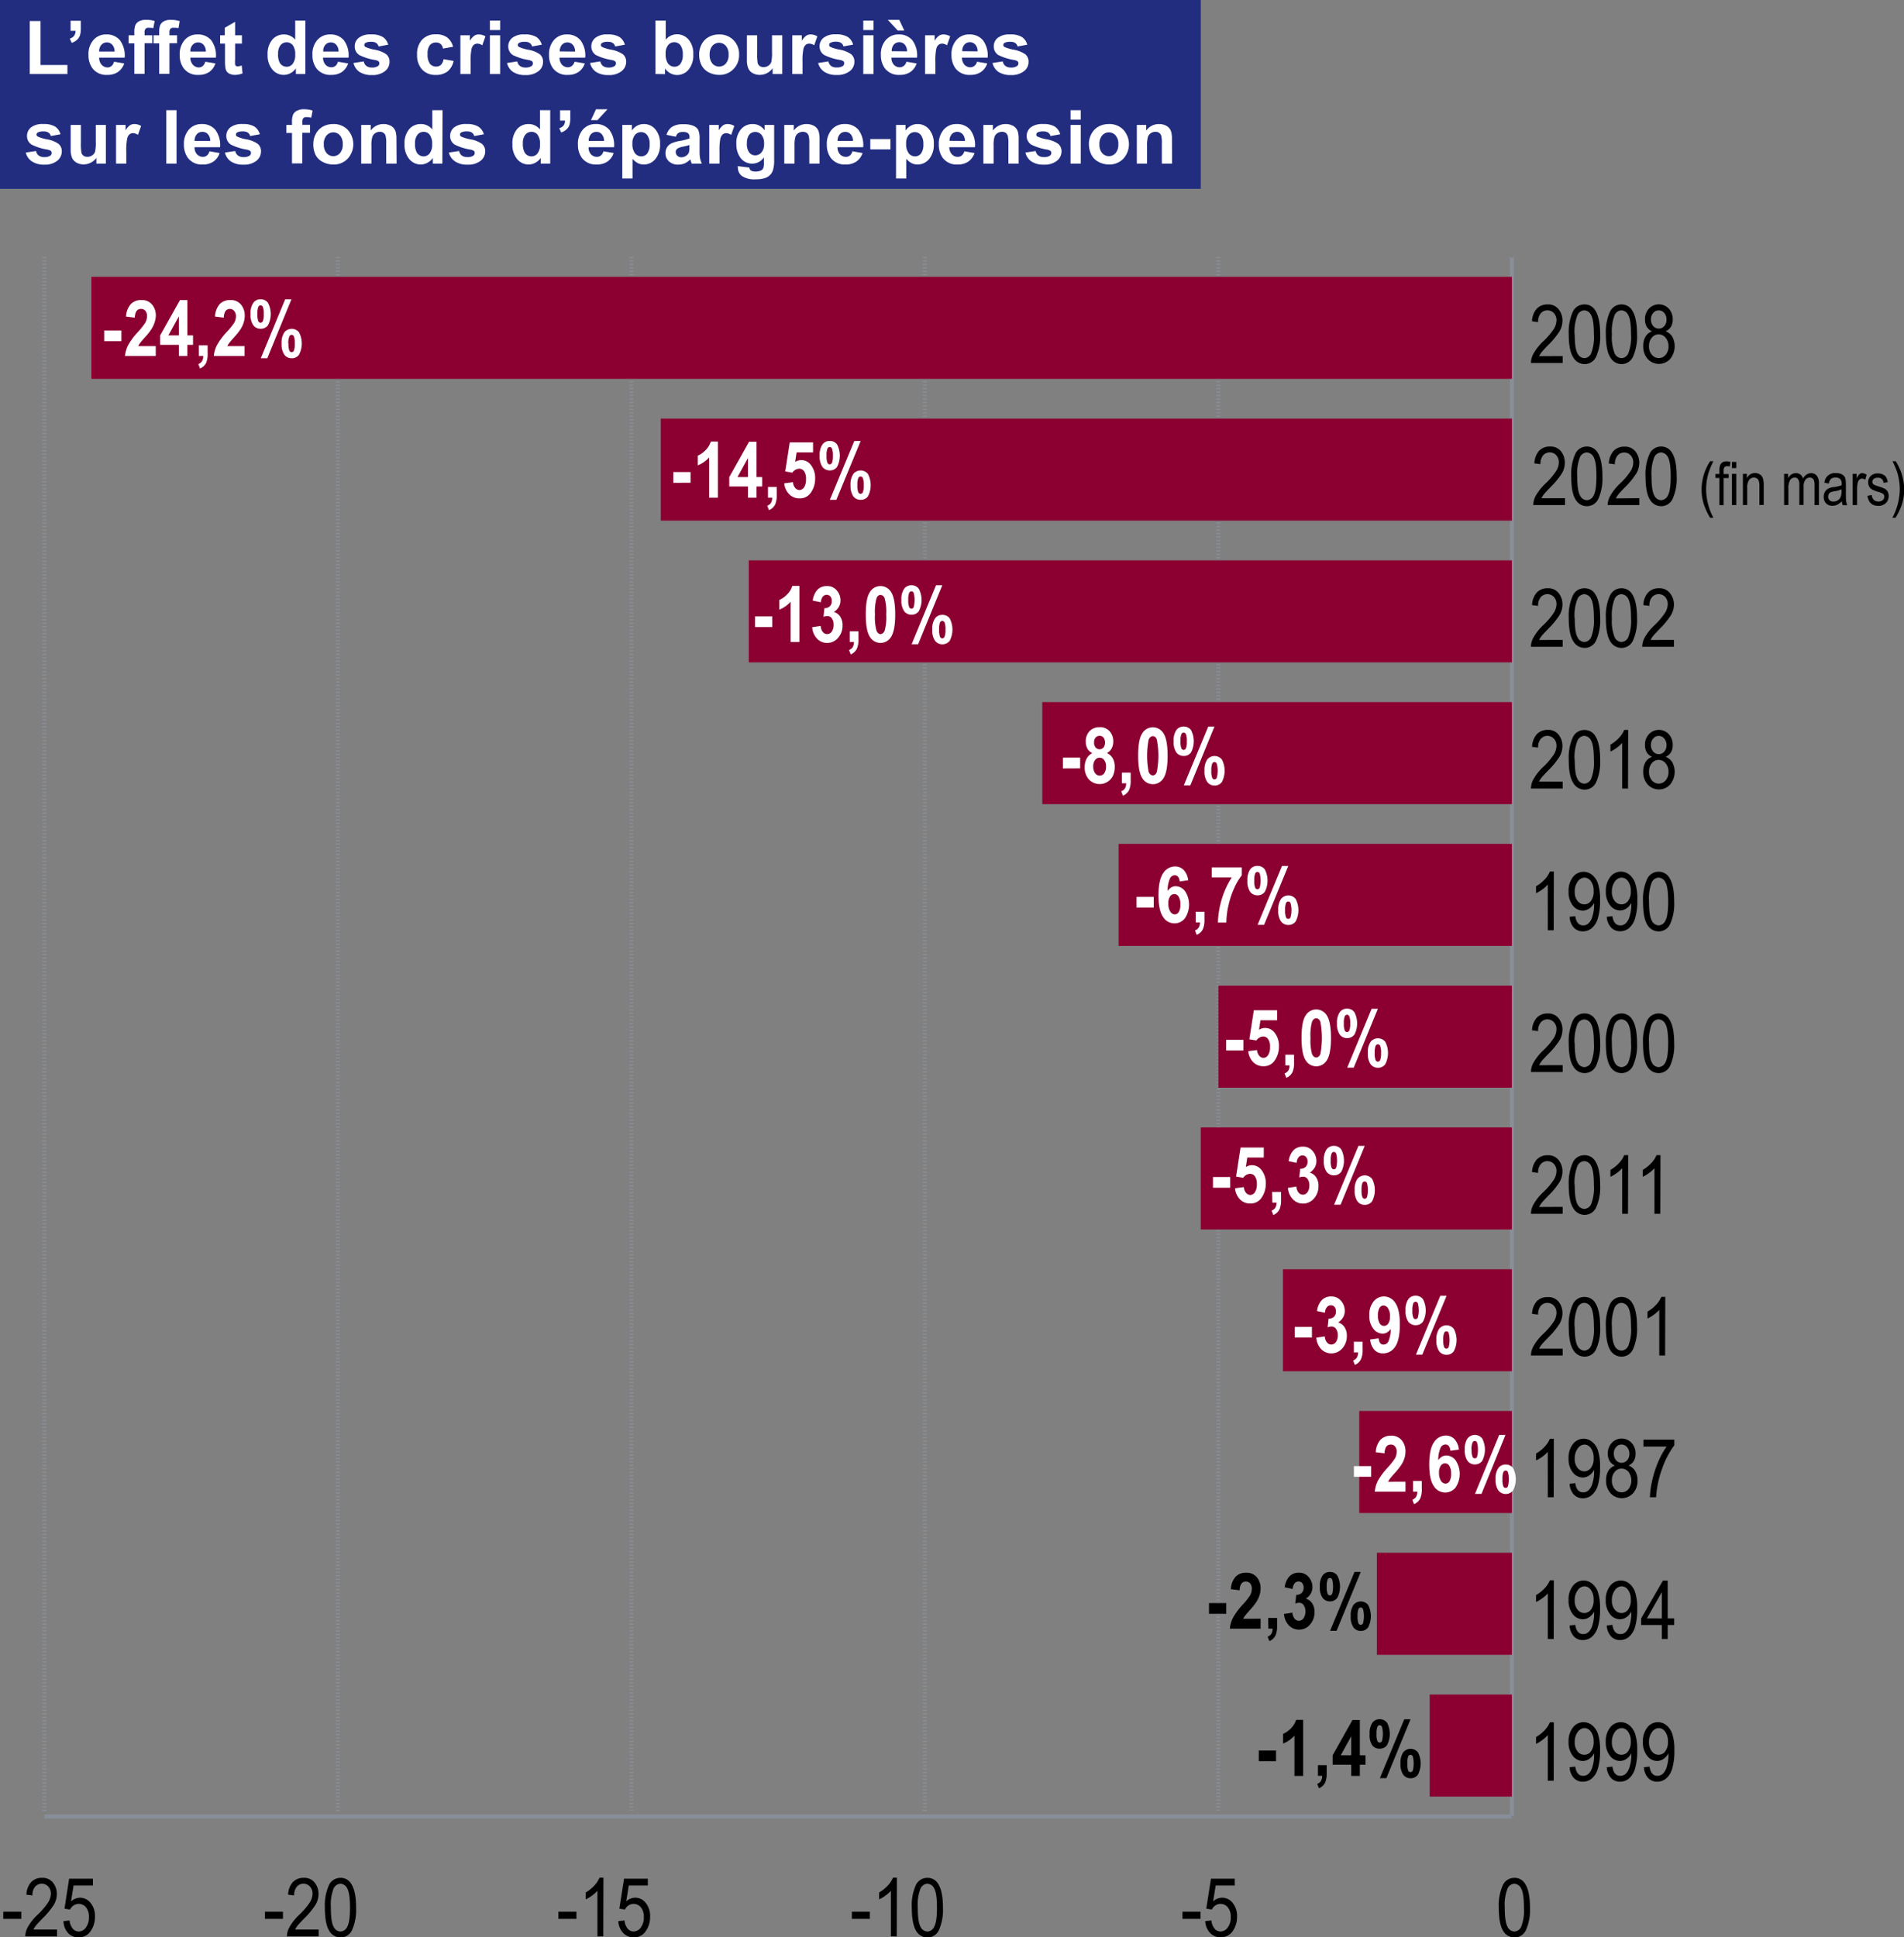 <svg xmlns="http://www.w3.org/2000/svg" width="480.06" height="488.41"><rect width="100%" height="100%" fill="#808080" stroke="none"/><defs><style>.cls-1,.cls-2,.cls-3{fill:none;stroke-miterlimit:10}.cls-1,.cls-2{stroke:#898f99}.cls-2{stroke-dasharray:.29 .58}.cls-3{stroke:#1e1e1c;stroke-width:.29px}.cls-4{fill:#8b0031}.cls-5{fill:#fff}</style></defs><g id="Layer_1" data-name="Layer 1"><path d="M.83 483.75v-1.82h4.55v1.82zM14.38 486.43v1.73h-8a4.91 4.91 0 01.64-2.36 13.05 13.05 0 012.44-3.08 17.62 17.62 0 002.72-3.2 4.36 4.36 0 00.64-2.1 2.57 2.57 0 00-.66-1.83 2.22 2.22 0 00-3.31.06 3.21 3.21 0 00-.67 2.19l-1.52-.19a5 5 0 011.2-3.18 3.64 3.64 0 012.73-1.07 3.28 3.28 0 012.79 1.24 4.5 4.5 0 01.95 2.83 5.37 5.37 0 01-.74 2.69 19.67 19.67 0 01-2.82 3.43c-.88.91-1.45 1.52-1.71 1.85a5.38 5.38 0 00-.62 1zM16 484.31l1.55-.16a3.7 3.7 0 00.82 2.09 1.94 1.94 0 001.48.69 2.27 2.27 0 001.81-1 4.18 4.18 0 00.76-2.65 3.65 3.65 0 00-.73-2.44 2.34 2.34 0 00-1.85-.87 2.29 2.29 0 00-1.26.37 2.74 2.74 0 00-.93 1.06l-1.39-.23 1.17-7.55h6v1.72h-4.88l-.64 4a3.43 3.43 0 012.28-.93 3.39 3.39 0 012.63 1.29 5.16 5.16 0 011.12 3.48 6.17 6.17 0 01-1.12 3.7 3.53 3.53 0 01-3 1.54 3.57 3.57 0 01-2.65-1.09 4.61 4.61 0 01-1.17-3.02zM66.8 483.75v-1.82h4.54v1.82zM80.34 486.43v1.73h-8a4.91 4.91 0 01.66-2.36 13.32 13.32 0 012.44-3.08 17.62 17.62 0 002.72-3.2 4.36 4.36 0 00.64-2.1 2.57 2.57 0 00-.66-1.83 2.22 2.22 0 00-3.31.06 3.26 3.26 0 00-.66 2.19l-1.53-.19a5 5 0 011.2-3.18 3.64 3.64 0 012.73-1.07 3.28 3.28 0 012.79 1.24 4.5 4.5 0 01.95 2.83 5.27 5.27 0 01-.74 2.69 19.21 19.21 0 01-2.82 3.43c-.88.91-1.45 1.52-1.71 1.85a6 6 0 00-.62 1zM81.91 480.91a12.52 12.52 0 011-5.61 3.17 3.17 0 012.95-1.9 3.06 3.06 0 012.71 1.54q1.22 1.88 1.21 6a12.48 12.48 0 01-1 5.59 3.18 3.18 0 01-3 1.91 3.29 3.29 0 01-2.78-1.71q-1.09-1.73-1.09-5.82zm1.51 0c0 2.39.23 4 .69 4.81a2 2 0 001.76 1.22 2 2 0 001.7-1.24c.46-.82.68-2.42.68-4.79s-.23-4-.68-4.8a2 2 0 00-1.79-1.22 2 2 0 00-1.68 1.24 11.26 11.26 0 00-.68 4.77zM140.79 483.75v-1.82h4.54v1.82zM152.11 488.16h-1.48v-11.5a7.85 7.85 0 01-1.38 1.23 8.93 8.93 0 01-1.58.94v-1.74a9.25 9.25 0 002.16-1.72 6.66 6.66 0 001.32-2h1zM155.9 484.31l1.56-.16a3.77 3.77 0 00.81 2.09 2 2 0 001.48.69 2.29 2.29 0 001.82-1 4.24 4.24 0 00.76-2.65 3.65 3.65 0 00-.74-2.44 2.33 2.33 0 00-1.85-.87 2.29 2.29 0 00-1.26.37 2.64 2.64 0 00-.92 1.06l-1.4-.23 1.18-7.55h6v1.72h-4.81l-.64 4a3.28 3.28 0 014.9.36 5.11 5.11 0 011.12 3.48 6.1 6.1 0 01-1.12 3.7 3.5 3.5 0 01-3 1.54 3.56 3.56 0 01-2.64-1.09 4.61 4.61 0 01-1.25-3.02zM214.78 483.75v-1.82h4.54v1.82zM226.1 488.16h-1.48v-11.5a7.85 7.85 0 01-1.38 1.23 8.93 8.93 0 01-1.58.94v-1.74a9.25 9.25 0 002.16-1.72 6.66 6.66 0 001.32-2h1zM229.89 480.91a12.36 12.36 0 011-5.61 3.15 3.15 0 012.94-1.9 3.07 3.07 0 012.72 1.54q1.2 1.88 1.2 6a12.48 12.48 0 01-1 5.59 3.17 3.17 0 01-2.95 1.91 3.27 3.27 0 01-2.82-1.68q-1.08-1.76-1.09-5.85zm1.51 0c0 2.39.23 4 .69 4.81a2 2 0 001.77 1.22 2 2 0 001.69-1.24c.46-.82.69-2.42.69-4.79s-.23-4-.69-4.8a2 2 0 00-1.78-1.22 2 2 0 00-1.69 1.24 11.26 11.26 0 00-.68 4.77zM298.14 483.75v-1.82h4.54v1.82zM303.88 484.31l1.56-.16a3.77 3.77 0 00.81 2.09 2 2 0 001.48.69 2.27 2.27 0 001.82-1 4.18 4.18 0 00.76-2.65 3.65 3.65 0 00-.74-2.44 2.31 2.31 0 00-1.85-.87 2.28 2.28 0 00-1.25.37 2.67 2.67 0 00-.93 1.06l-1.4-.23 1.18-7.55h6v1.72h-4.81l-.64 4a3.3 3.3 0 014.91.36 5.16 5.16 0 011.12 3.48 6.17 6.17 0 01-1.12 3.7 3.73 3.73 0 01-5.65.45 4.61 4.61 0 01-1.25-3.02zM377.89 480.91a12.52 12.52 0 011-5.61 3.17 3.17 0 012.95-1.9 3.06 3.06 0 012.71 1.54q1.21 1.88 1.21 6a12.33 12.33 0 01-1 5.59 3.16 3.16 0 01-2.94 1.91 3.29 3.29 0 01-2.83-1.68q-1.1-1.76-1.1-5.85zm1.51 0c0 2.39.23 4 .69 4.81a2 2 0 001.76 1.22 2 2 0 001.7-1.24 11.29 11.29 0 00.68-4.79q0-3.58-.69-4.8a2 2 0 00-1.78-1.22 2 2 0 00-1.68 1.24 11.26 11.26 0 00-.68 4.77z"/><path class="cls-1" d="M11.2 457.93h369.99"/><path class="cls-2" d="M11.2 64.77V457M85.2 64.77V457M159.2 64.77v391.67M233.19 64.77V457M307.19 64.77v391.67"/><path class="cls-3" d="M381.19 64.77v9.83M381.19 457.93V64.77"/><path class="cls-1" d="M381.19 457.93V64.77"/><path class="cls-4" d="M23.04 69.78h358.15v25.73H23.04zM166.6 105.52h214.6v25.73H166.6zM188.79 141.26h192.4v25.73h-192.4zM262.79 177h118.4v25.73h-118.4zM282.03 212.74h99.16v25.73h-99.16zM307.19 248.48h74v25.73h-74zM302.75 284.22h78.44v25.73h-78.44zM323.47 319.97h57.72v25.73h-57.72zM342.71 355.71h38.48v25.73h-38.48zM347.15 391.45h34.04v25.73h-34.04zM360.47 427.19h20.72v25.73h-20.72z"/><path d="M391.74 448.92h-1.49v-11.5a8.12 8.12 0 01-1.37 1.23 9.47 9.47 0 01-1.59 1v-1.75a9.06 9.06 0 002.16-1.71 6.44 6.44 0 001.32-2h1zM395.75 445.52l1.42-.16c.23 1.55.9 2.33 2 2.33a2 2 0 001.34-.51 3.86 3.86 0 001-1.8 9.79 9.79 0 00.42-3V442a3.65 3.65 0 01-1.24 1.42 2.89 2.89 0 01-1.59.52 3.22 3.22 0 01-2.55-1.29 5.37 5.37 0 01-1.06-3.53 5.5 5.5 0 011.1-3.63 3.37 3.37 0 014.79-.59 4.8 4.8 0 011.51 2.19 12.72 12.72 0 01.53 4.16 15.16 15.16 0 01-.57 4.7 5.11 5.11 0 01-1.55 2.45 3.5 3.5 0 01-2.19.77 3.07 3.07 0 01-2.3-.94 4.3 4.3 0 01-1.06-2.71zm6.06-6.49a3.93 3.93 0 00-.7-2.48 2 2 0 00-1.62-.9 2.14 2.14 0 00-1.7 1 4.07 4.07 0 00-.75 2.57 3.51 3.51 0 00.71 2.3 2.15 2.15 0 001.71.86 2 2 0 001.67-.86 3.84 3.84 0 00.68-2.52zM405.11 445.52l1.43-.16c.22 1.55.89 2.33 2 2.33a2 2 0 001.35-.51 3.86 3.86 0 001-1.8 9.79 9.79 0 00.42-3V442a3.73 3.73 0 01-1.24 1.42 3 3 0 01-1.6.52 3.21 3.21 0 01-2.54-1.29 5.37 5.37 0 01-1.07-3.53 5.5 5.5 0 011.11-3.63 3.38 3.38 0 012.69-1.33 3.43 3.43 0 012.1.74 4.71 4.71 0 011.5 2.19 12.45 12.45 0 01.53 4.16 15.16 15.16 0 01-.57 4.7 5.11 5.11 0 01-1.55 2.45 3.46 3.46 0 01-2.19.77 3.06 3.06 0 01-2.29-.94 4.31 4.31 0 01-1.08-2.71zm6.07-6.49a4 4 0 00-.7-2.48 2 2 0 00-1.62-.9 2.15 2.15 0 00-1.71 1 4.13 4.13 0 00-.74 2.57 3.46 3.46 0 00.71 2.3 2.13 2.13 0 001.71.86 2.06 2.06 0 001.67-.86 3.9 3.9 0 00.68-2.52zM414.48 445.52l1.42-.16c.23 1.55.9 2.33 2 2.33a2.07 2.07 0 001.35-.51 3.94 3.94 0 001-1.8 9.79 9.79 0 00.42-3V442a3.65 3.65 0 01-1.24 1.42 2.89 2.89 0 01-1.59.52 3.19 3.19 0 01-2.54-1.29 5.32 5.32 0 01-1.07-3.53 5.5 5.5 0 011.11-3.63 3.36 3.36 0 014.78-.59 4.8 4.8 0 011.51 2.19 12.72 12.72 0 01.53 4.16 15.16 15.16 0 01-.57 4.7 5.11 5.11 0 01-1.55 2.45 3.46 3.46 0 01-2.19.77 3.08 3.08 0 01-2.3-.94 4.36 4.36 0 01-1.07-2.71zm6.06-6.49a3.93 3.93 0 00-.7-2.48 2 2 0 00-1.62-.9 2.15 2.15 0 00-1.7 1 4.07 4.07 0 00-.75 2.57 3.51 3.51 0 00.71 2.3 2.15 2.15 0 001.71.86 2 2 0 001.67-.86 3.84 3.84 0 00.68-2.52zM391.74 413.19h-1.49v-11.5a7.7 7.7 0 01-1.37 1.22 8.84 8.84 0 01-1.59.95v-1.74a8.85 8.85 0 002.16-1.72 6.29 6.29 0 001.32-2h1zM395.75 409.79l1.42-.16c.23 1.55.9 2.32 2 2.32a2.07 2.07 0 001.34-.5 3.86 3.86 0 001-1.8 9.84 9.84 0 00.42-3v-.36a3.69 3.69 0 01-1.24 1.41 2.81 2.81 0 01-1.59.52 3.22 3.22 0 01-2.55-1.29 5.34 5.34 0 01-1.06-3.52 5.47 5.47 0 011.1-3.63 3.37 3.37 0 014.79-.59 4.71 4.71 0 011.51 2.18 12.79 12.79 0 01.53 4.17 15.25 15.25 0 01-.57 4.7 5.16 5.16 0 01-1.55 2.45 3.5 3.5 0 01-2.19.77 3.07 3.07 0 01-2.3-.94 4.33 4.33 0 01-1.06-2.73zm6.06-6.49a4 4 0 00-.7-2.49 2 2 0 00-1.62-.9 2.14 2.14 0 00-1.7 1 4.1 4.1 0 00-.75 2.58 3.51 3.51 0 00.71 2.3 2.18 2.18 0 001.71.86 2.08 2.08 0 001.67-.86 3.86 3.86 0 00.68-2.49zM405.11 409.79l1.43-.16c.22 1.55.89 2.32 2 2.32a2.07 2.07 0 001.35-.5 3.86 3.86 0 001-1.8 9.84 9.84 0 00.42-3v-.36a3.78 3.78 0 01-1.24 1.41 2.87 2.87 0 01-1.6.52 3.21 3.21 0 01-2.54-1.29 5.34 5.34 0 01-1.07-3.52 5.47 5.47 0 011.11-3.63 3.37 3.37 0 014.79-.59 4.62 4.62 0 011.5 2.18 12.52 12.52 0 01.53 4.17 15.25 15.25 0 01-.57 4.7 5.16 5.16 0 01-1.55 2.45 3.46 3.46 0 01-2.19.77 3.06 3.06 0 01-2.29-.94 4.33 4.33 0 01-1.08-2.73zm6.07-6.49a4 4 0 00-.7-2.49 2 2 0 00-1.62-.9 2.15 2.15 0 00-1.71 1 4.16 4.16 0 00-.74 2.58 3.46 3.46 0 00.71 2.3 2.16 2.16 0 001.71.86 2.09 2.09 0 001.67-.86 3.92 3.92 0 00.68-2.49zM419 413.19v-3.52h-5.22V408l5.49-9.52h1.21V408h1.64v1.66h-1.64v3.52zm0-5.18v-6.63l-3.77 6.62zM391.74 377.45h-1.49V366a8.12 8.12 0 01-1.37 1.23 8.84 8.84 0 01-1.59.95v-1.75a8.58 8.58 0 002.16-1.71 6.32 6.32 0 001.32-2h1zM395.75 374.06l1.42-.16c.23 1.55.9 2.32 2 2.32a2 2 0 001.34-.51 3.76 3.76 0 001-1.8 9.72 9.72 0 00.42-3v-.36a3.69 3.69 0 01-1.24 1.41 2.81 2.81 0 01-1.59.52 3.22 3.22 0 01-2.55-1.29 5.36 5.36 0 01-1.06-3.52 5.51 5.51 0 011.1-3.64 3.42 3.42 0 012.7-1.33 3.37 3.37 0 012.09.75 4.71 4.71 0 011.51 2.18 12.72 12.72 0 01.53 4.16 15.27 15.27 0 01-.57 4.71 5.13 5.13 0 01-1.55 2.44 3.46 3.46 0 01-2.19.78 3.11 3.11 0 01-2.3-.94 4.35 4.35 0 01-1.06-2.72zm6.06-6.5a4 4 0 00-.7-2.48 2 2 0 00-1.62-.9 2.14 2.14 0 00-1.7 1 4.07 4.07 0 00-.75 2.57 3.52 3.52 0 00.71 2.31 2.18 2.18 0 001.71.86 2.06 2.06 0 001.67-.87 3.82 3.82 0 00.68-2.49zM407.18 369.48a2.93 2.93 0 01-1.34-1.15 3.47 3.47 0 01-.46-1.86 3.81 3.81 0 011-2.72 3.42 3.42 0 015 0 3.89 3.89 0 011 2.76 3.48 3.48 0 01-.44 1.8 3 3 0 01-1.33 1.15 3.35 3.35 0 011.68 1.39 4.53 4.53 0 01.58 2.39 4.61 4.61 0 01-1.13 3.21 3.85 3.85 0 01-5.66 0 4.64 4.64 0 01-1.14-3.26 4.43 4.43 0 01.61-2.43 3 3 0 011.63-1.28zm-.77 3.73a3.18 3.18 0 00.72 2.18 2.25 2.25 0 003.47 0 3.62 3.62 0 000-4.33 2.26 2.26 0 00-1.75-.82 2.17 2.17 0 00-1.72.82 3.13 3.13 0 00-.72 2.15zm.49-6.79a2.5 2.5 0 00.57 1.72 1.84 1.84 0 002.78 0 2.33 2.33 0 00.57-1.63 2.45 2.45 0 00-.59-1.69 1.81 1.81 0 00-1.38-.65 1.79 1.79 0 00-1.38.64 2.32 2.32 0 00-.57 1.61zM414.36 364.68v-1.74h7.79v1.41a22.06 22.06 0 00-3.07 5.9 25 25 0 00-1.52 7.2H416a21.59 21.59 0 01.59-4.3 26.68 26.68 0 011.52-4.68 21.42 21.42 0 012.09-3.79zM394 340v1.73h-8a4.91 4.91 0 01.64-2.36 13.32 13.32 0 012.44-3.08 17.64 17.64 0 002.72-3.19 4.42 4.42 0 00.64-2.11 2.6 2.6 0 00-.66-1.83 2.24 2.24 0 00-3.31.06 3.26 3.26 0 00-.66 2.19l-1.53-.19a5 5 0 011.2-3.18 3.64 3.64 0 012.72-1.04 3.31 3.31 0 012.8 1.2 4.52 4.52 0 01.95 2.83 5.35 5.35 0 01-.74 2.69 19.66 19.66 0 01-2.82 3.44c-.88.9-1.45 1.52-1.71 1.84a6 6 0 00-.62 1zM395.53 334.47a12.5 12.5 0 011-5.6 3.18 3.18 0 013-1.91 3.07 3.07 0 012.71 1.55q1.21 1.86 1.21 6a12.3 12.3 0 01-1 5.59 3.15 3.15 0 01-2.94 1.91 3.29 3.29 0 01-2.83-1.68q-1.15-1.72-1.15-5.86zm1.51 0q0 3.58.69 4.8a2 2 0 001.76 1.22 2 2 0 001.7-1.24 11.23 11.23 0 00.68-4.78c0-2.4-.23-4-.69-4.81a2 2 0 00-1.78-1.21 2 2 0 00-1.68 1.23 11.29 11.29 0 00-.72 4.79zM404.89 334.47a12.35 12.35 0 011-5.6 3.18 3.18 0 012.94-1.91 3.08 3.08 0 012.72 1.55q1.2 1.86 1.2 6a12.45 12.45 0 01-1 5.59 3.15 3.15 0 01-2.95 1.91 3.27 3.27 0 01-2.82-1.68q-1.08-1.72-1.09-5.86zm1.52 0c0 2.39.23 4 .68 4.8a2 2 0 001.77 1.22 2 2 0 001.7-1.24 11.23 11.23 0 00.68-4.78c0-2.4-.23-4-.69-4.81a2 2 0 00-1.78-1.21 2 2 0 00-1.69 1.23 11.33 11.33 0 00-.67 4.79zM419.83 341.72h-1.48v-11.5a7.85 7.85 0 01-1.38 1.23 9 9 0 01-1.58.95v-1.75a9.06 9.06 0 002.16-1.71 6.44 6.44 0 001.32-2h1zM394 304.25V306h-8a4.91 4.91 0 01.64-2.36 13.12 13.12 0 012.44-3.08 17.62 17.62 0 002.72-3.2 4.36 4.36 0 00.64-2.1 2.57 2.57 0 00-.66-1.83 2.22 2.22 0 00-3.31.06 3.26 3.26 0 00-.66 2.19l-1.53-.19a5 5 0 011.2-3.18 3.6 3.6 0 012.73-1.07 3.28 3.28 0 012.79 1.24 4.5 4.5 0 01.95 2.83 5.37 5.37 0 01-.74 2.69 19.67 19.67 0 01-2.82 3.43c-.88.91-1.45 1.52-1.71 1.85a6.34 6.34 0 00-.62 1zM395.53 298.74a12.52 12.52 0 011-5.61 3.17 3.17 0 013-1.9 3.06 3.06 0 012.71 1.54q1.21 1.88 1.21 6a12.33 12.33 0 01-1 5.59 3.16 3.16 0 01-2.94 1.91 3.29 3.29 0 01-2.83-1.68q-1.15-1.72-1.15-5.85zm1.51 0c0 2.39.23 4 .69 4.81a2 2 0 001.76 1.22 2 2 0 001.7-1.24 11.29 11.29 0 00.68-4.79q0-3.59-.69-4.8a2 2 0 00-1.78-1.22 2 2 0 00-1.68 1.24 11.26 11.26 0 00-.72 4.77zM410.47 306H409v-11.5a8.12 8.12 0 01-1.37 1.23 9 9 0 01-1.59.94v-1.74a9.1 9.1 0 002.17-1.72 6.42 6.42 0 001.31-2h1zM418.62 306h-1.48v-11.5a7.85 7.85 0 01-1.38 1.23 8.93 8.93 0 01-1.58.94v-1.74a9.25 9.25 0 002.16-1.72 6.66 6.66 0 001.32-2h1zM394 268.52v1.74h-8a4.91 4.91 0 01.64-2.36 13.12 13.12 0 012.44-3.08 17.62 17.62 0 002.72-3.2 4.36 4.36 0 00.64-2.1 2.57 2.57 0 00-.66-1.83 2.22 2.22 0 00-3.31.06 3.26 3.26 0 00-.66 2.19l-1.53-.19a5 5 0 011.2-3.19 3.63 3.63 0 012.73-1.06 3.28 3.28 0 012.79 1.24 4.5 4.5 0 01.95 2.83 5.37 5.37 0 01-.74 2.69 19.67 19.67 0 01-2.82 3.43c-.88.91-1.45 1.52-1.71 1.85a5.9 5.9 0 00-.62 1zM395.53 263a12.52 12.52 0 011-5.61 3.17 3.17 0 013-1.9 3.06 3.06 0 012.71 1.54q1.21 1.86 1.21 6a12.36 12.36 0 01-1 5.59 3.16 3.16 0 01-2.94 1.91 3.28 3.28 0 01-2.83-1.69q-1.15-1.7-1.15-5.84zm1.51 0q0 3.58.69 4.8a2 2 0 001.76 1.22 2 2 0 001.7-1.23 11.29 11.29 0 00.68-4.79c0-2.39-.23-4-.69-4.8a2 2 0 00-1.78-1.2 2 2 0 00-1.68 1.24A11.23 11.23 0 00397 263zM404.89 263a12.36 12.36 0 011-5.61 3.17 3.17 0 012.94-1.9 3.07 3.07 0 012.72 1.54q1.2 1.86 1.2 6a12.51 12.51 0 01-1 5.59 3.16 3.16 0 01-2.95 1.91 3.26 3.26 0 01-2.82-1.69q-1.08-1.7-1.09-5.84zm1.52 0c0 2.39.23 4 .68 4.8a2 2 0 001.77 1.22 2 2 0 001.7-1.23 11.29 11.29 0 00.68-4.79c0-2.39-.23-4-.69-4.8a2 2 0 00-1.78-1.22 2 2 0 00-1.69 1.24 11.27 11.27 0 00-.67 4.78zM414.26 263a12.36 12.36 0 011-5.61 3.15 3.15 0 012.94-1.9 3.09 3.09 0 012.72 1.54q1.2 1.86 1.2 6a12.51 12.51 0 01-1 5.59 3.18 3.18 0 01-2.95 1.91 3.28 3.28 0 01-2.83-1.69q-1.08-1.7-1.08-5.84zm1.51 0q0 3.58.69 4.8a2 2 0 001.76 1.22 2 2 0 001.7-1.23c.46-.82.68-2.42.68-4.79s-.22-4-.68-4.8a2 2 0 00-1.79-1.22 2 2 0 00-1.68 1.24 11.23 11.23 0 00-.68 4.78zM391.74 234.52h-1.49V223a8.12 8.12 0 01-1.37 1.23 9.47 9.47 0 01-1.59.95v-1.75a9.06 9.06 0 002.16-1.71 6.44 6.44 0 001.32-2h1zM395.75 231.12l1.42-.16c.23 1.55.9 2.33 2 2.33a2 2 0 001.34-.51 3.76 3.76 0 001-1.8 9.79 9.79 0 00.42-3v-.36a3.65 3.65 0 01-1.24 1.42 2.81 2.81 0 01-1.59.52 3.22 3.22 0 01-2.55-1.29 5.36 5.36 0 01-1.06-3.52 5.51 5.51 0 011.1-3.64 3.37 3.37 0 014.79-.59 4.8 4.8 0 011.51 2.19 12.72 12.72 0 01.53 4.16 15.16 15.16 0 01-.57 4.7 5.11 5.11 0 01-1.55 2.45 3.45 3.45 0 01-2.19.77 3.1 3.1 0 01-2.3-.93 4.36 4.36 0 01-1.06-2.74zm6.06-6.49a3.93 3.93 0 00-.7-2.48 2 2 0 00-1.62-.9 2.14 2.14 0 00-1.7 1 4.07 4.07 0 00-.75 2.57 3.54 3.54 0 00.71 2.31 2.17 2.17 0 001.71.85 2 2 0 001.67-.86 3.82 3.82 0 00.68-2.49zM405.11 231.12l1.43-.16c.22 1.55.89 2.33 2 2.33a2 2 0 001.35-.51 3.76 3.76 0 001-1.8 9.79 9.79 0 00.42-3v-.36a3.73 3.73 0 01-1.21 1.38 2.87 2.87 0 01-1.6.52 3.21 3.21 0 01-2.54-1.29 5.36 5.36 0 01-1.07-3.52 5.51 5.51 0 011.11-3.64 3.37 3.37 0 014.79-.59 4.71 4.71 0 011.5 2.19 12.45 12.45 0 01.53 4.16 15.16 15.16 0 01-.57 4.7 5.11 5.11 0 01-1.55 2.47 3.41 3.41 0 01-2.19.77 3.09 3.09 0 01-2.29-.93 4.36 4.36 0 01-1.11-2.72zm6.07-6.49a4 4 0 00-.7-2.48 2 2 0 00-1.62-.9 2.15 2.15 0 00-1.71 1 4.13 4.13 0 00-.74 2.57 3.49 3.49 0 00.71 2.31 2.15 2.15 0 001.71.85 2.06 2.06 0 001.67-.86 3.88 3.88 0 00.68-2.49zM414.26 227.27a12.35 12.35 0 011-5.6 3.16 3.16 0 012.94-1.91 3.1 3.1 0 012.72 1.55q1.2 1.86 1.2 6a12.45 12.45 0 01-1 5.59 3.17 3.17 0 01-2.95 1.91 3.29 3.29 0 01-2.83-1.68q-1.08-1.72-1.08-5.86zm1.51 0q0 3.58.69 4.8a2 2 0 001.76 1.22 2 2 0 001.7-1.23c.46-.83.68-2.42.68-4.79s-.22-4-.68-4.81a2 2 0 00-1.79-1.21 2 2 0 00-1.68 1.23 11.29 11.29 0 00-.68 4.79zM394 197.06v1.73h-8a4.91 4.91 0 01.64-2.36 13.32 13.32 0 012.44-3.08 18 18 0 002.72-3.19 4.42 4.42 0 00.64-2.11 2.57 2.57 0 00-.66-1.83 2.22 2.22 0 00-3.31.06 3.26 3.26 0 00-.66 2.19l-1.53-.19a5 5 0 011.2-3.18 3.64 3.64 0 012.72-1.1 3.28 3.28 0 012.79 1.24 4.5 4.5 0 01.95 2.83 5.35 5.35 0 01-.74 2.69 20 20 0 01-2.82 3.44c-.88.9-1.45 1.52-1.71 1.84a6 6 0 00-.62 1zM395.53 191.54a12.47 12.47 0 011-5.6 3.18 3.18 0 013-1.91 3.08 3.08 0 012.71 1.54q1.21 1.88 1.21 6a12.33 12.33 0 01-1 5.59 3.16 3.16 0 01-2.94 1.91 3.29 3.29 0 01-2.83-1.68c-.79-1.16-1.15-3.09-1.15-5.85zm1.51 0c0 2.38.23 4 .69 4.8a2 2 0 001.76 1.22 2 2 0 001.7-1.24 11.26 11.26 0 00.68-4.78c0-2.4-.23-4-.69-4.81a2 2 0 00-1.78-1.22 2 2 0 00-1.68 1.24 11.29 11.29 0 00-.72 4.79zM410.47 198.79H409v-11.5a8.12 8.12 0 01-1.37 1.23 9.09 9.09 0 01-1.59.95v-1.75a9.31 9.31 0 002.17-1.71 6.58 6.58 0 001.31-2h1zM416.54 190.81a2.91 2.91 0 01-1.34-1.14 3.56 3.56 0 01-.45-1.86 3.86 3.86 0 011-2.73 3.44 3.44 0 015 0 3.9 3.9 0 011 2.77 3.48 3.48 0 01-.44 1.8 2.91 2.91 0 01-1.34 1.14 3.37 3.37 0 011.68 1.4 5.09 5.09 0 01-.55 5.59 3.85 3.85 0 01-5.66 0 4.64 4.64 0 01-1.13-3.25 4.52 4.52 0 01.6-2.44 3.06 3.06 0 011.63-1.28zm-.77 3.74a3.16 3.16 0 00.73 2.18 2.24 2.24 0 003.46 0 3.1 3.1 0 00.72-2.15 3.16 3.16 0 00-.74-2.18 2.25 2.25 0 00-1.75-.83 2.2 2.2 0 00-1.71.82 3.17 3.17 0 00-.71 2.16zm.49-6.79a2.5 2.5 0 00.57 1.72 1.83 1.83 0 001.4.64 1.79 1.79 0 001.38-.63 2.35 2.35 0 00.57-1.63 2.44 2.44 0 00-.58-1.69 1.78 1.78 0 00-2.76 0 2.27 2.27 0 00-.58 1.59zM394 161.32v1.74h-8a4.91 4.91 0 01.64-2.36 13.32 13.32 0 012.44-3.08 17.62 17.62 0 002.72-3.2 4.36 4.36 0 00.64-2.1 2.57 2.57 0 00-.66-1.83 2.22 2.22 0 00-3.31.06 3.26 3.26 0 00-.66 2.19l-1.53-.19a5 5 0 011.2-3.18 3.64 3.64 0 012.73-1.07 3.28 3.28 0 012.79 1.24 4.5 4.5 0 01.95 2.83 5.37 5.37 0 01-.74 2.69 19.67 19.67 0 01-2.82 3.43c-.88.91-1.45 1.52-1.71 1.85a6.34 6.34 0 00-.62 1zM395.53 155.81a12.52 12.52 0 011-5.61 3.17 3.17 0 013-1.9 3.06 3.06 0 012.71 1.54q1.21 1.88 1.21 6a12.33 12.33 0 01-1 5.59 3.16 3.16 0 01-2.94 1.91 3.29 3.29 0 01-2.83-1.68q-1.15-1.72-1.15-5.85zm1.51 0c0 2.39.23 4 .69 4.81a2 2 0 001.76 1.22 2 2 0 001.7-1.24 11.29 11.29 0 00.68-4.79q0-3.59-.69-4.8a2 2 0 00-1.78-1.22 2 2 0 00-1.68 1.24 11.26 11.26 0 00-.72 4.77zM404.89 155.81a12.36 12.36 0 011-5.61 3.17 3.17 0 012.94-1.9 3.07 3.07 0 012.72 1.54q1.2 1.88 1.2 6a12.48 12.48 0 01-1 5.59 3.16 3.16 0 01-2.95 1.91 3.27 3.27 0 01-2.82-1.68q-1.08-1.72-1.09-5.85zm1.52 0a11.33 11.33 0 00.68 4.81 2 2 0 001.77 1.22 2 2 0 001.7-1.24 11.29 11.29 0 00.68-4.79q0-3.59-.69-4.8a2 2 0 00-1.78-1.22 2 2 0 00-1.69 1.24 11.31 11.31 0 00-.67 4.77zM422.06 161.32v1.74h-8a5 5 0 01.63-2.36 13.41 13.41 0 012.45-3.08 17.46 17.46 0 002.71-3.2 4.25 4.25 0 00.64-2.1 2.56 2.56 0 00-.65-1.83 2.23 2.23 0 00-3.32.06 3.26 3.26 0 00-.66 2.19l-1.52-.19a4.87 4.87 0 011.2-3.18 3.64 3.64 0 012.73-1.07 3.28 3.28 0 012.79 1.24 4.56 4.56 0 011 2.83 5.37 5.37 0 01-.74 2.69 20.16 20.16 0 01-2.82 3.43c-.88.91-1.45 1.52-1.71 1.85a5.75 5.75 0 00-.63 1zM394.59 125.59v1.74h-8a4.88 4.88 0 01.64-2.36 13.12 13.12 0 012.44-3.08 18 18 0 002.72-3.2 4.25 4.25 0 00.64-2.1 2.57 2.57 0 00-.66-1.83 2.11 2.11 0 00-1.62-.71 2.17 2.17 0 00-1.69.76 3.28 3.28 0 00-.66 2.2l-1.53-.19a5 5 0 011.2-3.19 3.63 3.63 0 012.73-1.06 3.31 3.31 0 012.8 1.24 4.55 4.55 0 01.94 2.83 5.27 5.27 0 01-.74 2.69 19.58 19.58 0 01-2.82 3.43c-.88.91-1.45 1.52-1.71 1.85a5.9 5.9 0 00-.62 1zM396.16 120.08a12.36 12.36 0 011-5.61 3.15 3.15 0 012.94-1.9 3.09 3.09 0 012.72 1.54q1.2 1.86 1.2 6a12.51 12.51 0 01-1 5.59 3.18 3.18 0 01-2.95 1.91 3.26 3.26 0 01-2.82-1.69c-.73-1.15-1.09-3.09-1.09-5.84zm1.51 0q0 3.59.69 4.8a2 2 0 001.76 1.22 2 2 0 001.7-1.23c.46-.82.69-2.42.69-4.79s-.23-4-.69-4.81a2.05 2.05 0 00-1.79-1.21 2 2 0 00-1.68 1.23 11.32 11.32 0 00-.68 4.78zM413.33 125.59v1.74h-8A5 5 0 01406 125a13.12 13.12 0 012.44-3.08 17.54 17.54 0 002.72-3.2 4.25 4.25 0 00.64-2.1 2.57 2.57 0 00-.66-1.83 2.1 2.1 0 00-1.61-.71 2.17 2.17 0 00-1.7.76 3.28 3.28 0 00-.66 2.2l-1.53-.19a5 5 0 011.2-3.19 3.63 3.63 0 012.73-1.06 3.3 3.3 0 012.8 1.24 4.56 4.56 0 01.95 2.83 5.29 5.29 0 01-.75 2.69 19.89 19.89 0 01-2.81 3.43c-.89.91-1.46 1.52-1.71 1.85a5.39 5.39 0 00-.63 1zM414.89 120.08a12.36 12.36 0 011-5.61 3.15 3.15 0 012.94-1.9 3.07 3.07 0 012.72 1.54q1.2 1.86 1.2 6a12.51 12.51 0 01-1 5.59 3.17 3.17 0 01-2.95 1.91 3.26 3.26 0 01-2.82-1.69q-1.08-1.71-1.09-5.84zm1.51 0q0 3.59.69 4.8a2 2 0 001.76 1.22 2 2 0 001.7-1.23c.46-.82.69-2.42.69-4.79s-.23-4-.69-4.81a2.05 2.05 0 00-1.79-1.21 2 2 0 00-1.68 1.23 11.32 11.32 0 00-.68 4.78zM431.17 130.52a16.18 16.18 0 01-1.49-3.14 12 12 0 01-.66-4 13.36 13.36 0 012.15-7.1h.83a23.7 23.7 0 00-1.15 2.7 14.54 14.54 0 00-.5 2.11 14.79 14.79 0 00-.18 2.31 15.48 15.48 0 001.83 7.12zM433.52 127.33v-6.84h-1v-1h1v-.84a3.78 3.78 0 01.19-1.39 1.49 1.49 0 01.59-.71 1.92 1.92 0 011-.24 3.91 3.91 0 011 .14l-.16 1.15a3.07 3.07 0 00-.65-.07.87.87 0 00-.7.25 1.65 1.65 0 00-.21 1v.73h1.26v1h-1.26v6.84zM436.68 118v-1.54h1.09V118zm0 9.33v-7.87h1.09v7.87zM439.44 127.33v-7.87h1v1.11a2.43 2.43 0 01.87-1 2.11 2.11 0 011.18-.32 2.31 2.31 0 01.95.2 2 2 0 01.72.54 2.1 2.1 0 01.4.85 7.14 7.14 0 01.13 1.62v4.84h-1.09v-4.8a3.85 3.85 0 00-.15-1.26 1.17 1.17 0 00-.46-.62 1.21 1.21 0 00-.73-.22 1.51 1.51 0 00-1.26.6 3.29 3.29 0 00-.47 2v4.31zM449.83 127.33v-7.87h1v1.09a2.57 2.57 0 01.84-.94 2 2 0 011.12-.33 1.85 1.85 0 011.15.35 1.93 1.93 0 01.67 1 2.94 2.94 0 01.88-1 1.94 1.94 0 011.12-.34 1.81 1.81 0 011.46.63 3.06 3.06 0 01.54 2v5.41h-1.11v-5a3.8 3.8 0 00-.13-1.2 1 1 0 00-.4-.54 1 1 0 00-.61-.19 1.39 1.39 0 00-1.16.56 2.79 2.79 0 00-.45 1.76v4.58h-1.08v-5.12a2.33 2.33 0 00-.31-1.38 1 1 0 00-.82-.4 1.37 1.37 0 00-1.18.6 4 4 0 00-.44 2.21v4.09zM464.4 126.36a4.38 4.38 0 01-1.14.86 2.83 2.83 0 01-1.23.28 2.17 2.17 0 01-1.61-.6 2.24 2.24 0 01-.6-1.64 2.49 2.49 0 01.28-1.21 2.1 2.1 0 01.77-.82 4 4 0 011.48-.44 8.36 8.36 0 002-.47V122a1.72 1.72 0 00-.29-1.13 1.56 1.56 0 00-1.26-.48 1.78 1.78 0 00-1.14.32 2.1 2.1 0 00-.55 1.19l-1.11-.2a2.6 2.6 0 012.94-2.42 2.84 2.84 0 011.59.38 1.61 1.61 0 01.73.94 6.89 6.89 0 01.15 1.65V124c0 1.24 0 2 .07 2.35a3.57 3.57 0 00.28 1h-1.14a3.3 3.3 0 01-.22-.99zm-.09-3a7.39 7.39 0 01-1.79.5 3.37 3.37 0 00-1 .27 1.11 1.11 0 00-.43.43 1.34 1.34 0 00-.15.64 1.19 1.19 0 00.35.9 1.3 1.3 0 001 .34 2 2 0 001.07-.3 2 2 0 00.71-.82 3.53 3.53 0 00.24-1.47zM467.12 127.33v-7.87h1v1.19a3.34 3.34 0 01.7-1.1 1 1 0 01.7-.27 1.84 1.84 0 011.12.43l-.37 1.24a1.31 1.31 0 00-.79-.29 1 1 0 00-.64.24 1.33 1.33 0 00-.41.68 6.56 6.56 0 00-.2 1.63v4.12zM470.84 125l1.09-.21a2 2 0 00.52 1.24 1.84 1.84 0 002.24.06 1.17 1.17 0 00.39-.9.84.84 0 00-.34-.72 4.07 4.07 0 00-1.11-.45 7.36 7.36 0 01-1.7-.67 1.82 1.82 0 01-.67-.73 2.21 2.21 0 01-.24-1 2.18 2.18 0 01.65-1.64 2.43 2.43 0 011.78-.63 2.86 2.86 0 011.27.26 2 2 0 01.83.69 3.06 3.06 0 01.4 1.26l-1.07.17a1.27 1.27 0 00-1.4-1.29 1.67 1.67 0 00-1.06.29.9.9 0 00-.34.73.8.8 0 00.33.68 5.35 5.35 0 001.19.47 9 9 0 011.75.69 1.68 1.68 0 01.62.7 2.26 2.26 0 01.23 1 2.45 2.45 0 01-.72 1.83 2.7 2.7 0 01-2 .69c-1.48-.02-2.39-.86-2.64-2.52zM477.92 130.52h-.79a15.59 15.59 0 001.87-7.12 13.67 13.67 0 00-.19-2.31 13.36 13.36 0 00-.49-2.11 25.19 25.19 0 00-1.14-2.7h.79a13.44 13.44 0 012.14 7.1 12 12 0 01-.64 3.94 15.13 15.13 0 01-1.55 3.2zM394 89.77v1.74h-8a4.91 4.91 0 01.64-2.36 13.32 13.32 0 012.44-3.08 18 18 0 002.72-3.19 4.42 4.42 0 00.64-2.11 2.57 2.57 0 00-.66-1.83 2.22 2.22 0 00-3.31.06 3.26 3.26 0 00-.66 2.19l-1.54-.19a5 5 0 011.2-3.18 3.64 3.64 0 012.73-1.07A3.28 3.28 0 01393 78a4.5 4.5 0 01.95 2.83 5.37 5.37 0 01-.74 2.69 19.67 19.67 0 01-2.82 3.43c-.88.91-1.45 1.52-1.71 1.85a6.34 6.34 0 00-.62 1zM395.53 84.26a12.52 12.52 0 011-5.61 3.17 3.17 0 013-1.9 3.06 3.06 0 012.71 1.54q1.21 1.88 1.21 6a12.33 12.33 0 01-1 5.59 3.16 3.16 0 01-2.94 1.91 3.29 3.29 0 01-2.83-1.68q-1.15-1.72-1.15-5.85zm1.51 0c0 2.39.23 4 .69 4.81a2 2 0 001.76 1.22 2 2 0 001.7-1.24 11.29 11.29 0 00.68-4.79q0-3.59-.69-4.8a2 2 0 00-1.78-1.22 2 2 0 00-1.68 1.24 11.26 11.26 0 00-.72 4.77zM404.89 84.26a12.36 12.36 0 011-5.61 3.17 3.17 0 012.94-1.9 3.07 3.07 0 012.72 1.54q1.2 1.88 1.2 6a12.48 12.48 0 01-1 5.59 3.16 3.16 0 01-2.95 1.91 3.27 3.27 0 01-2.8-1.71q-1.1-1.69-1.11-5.82zm1.52 0a11.33 11.33 0 00.68 4.81 2 2 0 001.77 1.22 2 2 0 001.7-1.24 11.29 11.29 0 00.68-4.79q0-3.59-.69-4.8a2 2 0 00-1.78-1.22 2 2 0 00-1.69 1.24 11.31 11.31 0 00-.67 4.77zM416.54 83.53a2.91 2.91 0 01-1.34-1.14 3.56 3.56 0 01-.45-1.86 3.86 3.86 0 011-2.73 3.44 3.44 0 015 0 3.9 3.9 0 011 2.77 3.53 3.53 0 01-.44 1.8 2.91 2.91 0 01-1.34 1.14 3.37 3.37 0 011.68 1.4 5.09 5.09 0 01-.55 5.59 3.85 3.85 0 01-5.66 0 4.64 4.64 0 01-1.13-3.25 4.52 4.52 0 01.6-2.44 3.06 3.06 0 011.63-1.28zm-.77 3.74a3.16 3.16 0 00.73 2.18 2.24 2.24 0 003.46 0 3.08 3.08 0 00.72-2.14 3.16 3.16 0 00-.74-2.18 2.25 2.25 0 00-1.75-.83 2.17 2.17 0 00-1.71.82 3.17 3.17 0 00-.71 2.15zm.49-6.8a2.51 2.51 0 00.57 1.73 1.83 1.83 0 001.4.64 1.79 1.79 0 001.38-.63 2.36 2.36 0 00.57-1.64 2.44 2.44 0 00-.58-1.68 1.79 1.79 0 00-2.76 0 2.28 2.28 0 00-.58 1.58z"/><path class="cls-5" d="M26.27 86v-2.69h4.34V86zM39.27 87.25v2.5h-7.75a7.49 7.49 0 01.77-2.69 16.58 16.58 0 012.48-3.36 18.66 18.66 0 001.79-2.24 3.43 3.43 0 00.5-1.72 2.08 2.08 0 00-.41-1.39 1.4 1.4 0 00-1.09-.47c-1 0-1.5.73-1.58 2.2l-2.2-.27A5.12 5.12 0 0133 76.65a3.54 3.54 0 012.64-1 3.25 3.25 0 012.73 1.17 4.25 4.25 0 01.92 2.71A5.86 5.86 0 0139 81.2a7.06 7.06 0 01-.73 1.63 13.49 13.49 0 01-1.63 2.09c-.71.8-1.15 1.33-1.34 1.58a5.24 5.24 0 00-.46.75zM45.1 89.75v-2.82h-4.72v-2.36l5-8.92h1.86v8.91h1.43v2.37h-1.44v2.82zm0-5.19v-4.8l-2.65 4.8zM50.14 87.06h2.21V89a5.77 5.77 0 01-.35 2.42 2.94 2.94 0 01-1.57 1.47L50 91.78a1.93 1.93 0 00.94-.73 2.61 2.61 0 00.31-1.3h-1.11zM61.67 87.25v2.5h-7.75a7.47 7.47 0 01.76-2.69 17 17 0 012.48-3.36A20.34 20.34 0 0059 81.46a3.41 3.41 0 00.49-1.72 2 2 0 00-.49-1.39 1.36 1.36 0 00-1-.47c-1 0-1.51.73-1.58 2.2l-2.2-.27a5.06 5.06 0 011.19-3.16 3.56 3.56 0 012.65-1 3.27 3.27 0 012.73 1.17 4.31 4.31 0 01.92 2.71 5.86 5.86 0 01-.24 1.67 6.61 6.61 0 01-.72 1.63 14.87 14.87 0 01-1.63 2.09c-.71.8-1.16 1.33-1.35 1.58a4.37 4.37 0 00-.45.75zM63.18 79.17a4.6 4.6 0 01.69-2.82 2.19 2.19 0 011.83-.9 2.24 2.24 0 011.87.9 6.11 6.11 0 010 5.64 2.21 2.21 0 01-1.83.89 2.26 2.26 0 01-1.87-.88 4.6 4.6 0 01-.69-2.83zm1.72 0a4.66 4.66 0 00.22 1.77.66.66 0 00.58.42.65.65 0 00.58-.42 4.46 4.46 0 00.22-1.77 4.53 4.53 0 00-.22-1.77.65.65 0 00-.57-.42.66.66 0 00-.59.42 4.73 4.73 0 00-.22 1.74zm2.49 11.15h-1.64l6.15-14.87h1.58zM71 86.6a4.6 4.6 0 01.7-2.82 2.37 2.37 0 013.7 0 6.11 6.11 0 010 5.64 2.19 2.19 0 01-1.83.9 2.25 2.25 0 01-1.87-.89 4.65 4.65 0 01-.7-2.83zm1.73 0a4.43 4.43 0 00.22 1.76.63.63 0 00.58.43.65.65 0 00.58-.43 4.43 4.43 0 00.22-1.76 4.49 4.49 0 00-.22-1.77.66.66 0 00-.57-.42.65.65 0 00-.59.42 4.49 4.49 0 00-.27 1.76zM169.76 121.72V119h4.35v2.7zM181 125.47h-2.2v-10.16a7.55 7.55 0 01-2.86 2v-2.44a6.26 6.26 0 001.91-1.34 5.2 5.2 0 001.37-2.21H181zM188.59 125.47v-2.83h-4.72v-2.36l5-8.92h1.86v8.91h1.43v2.37h-1.43v2.83zm0-5.2v-4.8l-2.65 4.8zM193.63 122.77h2.21v1.93a6 6 0 01-.38 2.44 3 3 0 01-1.58 1.46l-.43-1.11a1.92 1.92 0 00.94-.72 2.57 2.57 0 00.31-1.3h-1.07zM197.73 121.85l2.21-.29a2.36 2.36 0 00.56 1.45 1.42 1.42 0 001.06.53 1.44 1.44 0 001.17-.68 3.59 3.59 0 00.49-2.07 3.21 3.21 0 00-.49-2 1.48 1.48 0 00-1.23-.63 2.13 2.13 0 00-1.71 1l-1.8-.31 1.13-7.32H205v2.52h-4.15l-.36 2.39a2.9 2.9 0 011.51-.45 3 3 0 012.32 1.07 5.31 5.31 0 011.2 3.62 6.06 6.06 0 01-1 3.4 3.29 3.29 0 01-2.92 1.56 3.54 3.54 0 01-2.57-1 4.52 4.52 0 01-1.3-2.79zM206.67 114.88a4.6 4.6 0 01.69-2.82 2.18 2.18 0 011.83-.89 2.22 2.22 0 011.87.89 6.11 6.11 0 010 5.64 2.21 2.21 0 01-1.83.89 2.27 2.27 0 01-1.87-.89 4.6 4.6 0 01-.69-2.82zm1.73 0a4.46 4.46 0 00.22 1.77.64.64 0 00.57.42.67.67 0 00.59-.42 4.66 4.66 0 00.22-1.77 4.73 4.73 0 00-.22-1.77.66.66 0 00-.58-.42.65.65 0 00-.58.42 4.53 4.53 0 00-.22 1.74zm2.48 11.12h-1.64l6.16-14.83h1.6zm3.57-3.69a4.64 4.64 0 01.69-2.82 2.37 2.37 0 013.7 0 6.13 6.13 0 010 5.65 2.21 2.21 0 01-1.84.86 2.27 2.27 0 01-1.87-.89 4.64 4.64 0 01-.68-2.8zm1.72 0a4.69 4.69 0 00.22 1.77.65.65 0 00.58.42.67.67 0 00.59-.42 4.69 4.69 0 00.22-1.77 4.63 4.63 0 00-.22-1.76.65.65 0 00-.58-.43.65.65 0 00-.59.43 4.63 4.63 0 00-.22 1.75zM190.37 158.09v-2.69h4.34v2.69zM201.56 161.84h-2.21v-10.15a7.55 7.55 0 01-2.85 2v-2.45a5.9 5.9 0 001.9-1.33 5.23 5.23 0 001.38-2.21h1.78zM204.78 158.12l2.14-.31a2.57 2.57 0 00.55 1.51 1.38 1.38 0 002.24-.09 2.84 2.84 0 00.47-1.73 2.59 2.59 0 00-.45-1.61 1.36 1.36 0 00-1.1-.59 3.32 3.32 0 00-1 .2l.24-2.19a1.83 1.83 0 001.36-.46 1.79 1.79 0 00.49-1.35 1.74 1.74 0 00-.35-1.14 1.19 1.19 0 00-.92-.41 1.25 1.25 0 00-1 .48 2.39 2.39 0 00-.48 1.4l-2.05-.42a4.91 4.91 0 011.24-2.8 3.27 3.27 0 012.33-.87 3.07 3.07 0 012.5 1.12 3.77 3.77 0 01.93 2.48 3.27 3.27 0 01-.42 1.65 3.86 3.86 0 01-1.25 1.3 2.75 2.75 0 011.58 1.14 3.82 3.82 0 01.6 2.2 4.57 4.57 0 01-1.14 3.19 3.59 3.59 0 01-2.73 1.26A3.46 3.46 0 01206 161a4.61 4.61 0 01-1.22-2.88zM214.24 159.15h2.21v1.93a5.77 5.77 0 01-.39 2.43 3 3 0 01-1.57 1.47l-.43-1.11a1.93 1.93 0 00.94-.73 2.52 2.52 0 00.3-1.3h-1.06zM222 147.74a3.12 3.12 0 012.71 1.59q1 1.6 1 5.59c0 2.65-.35 4.5-1 5.57a3.11 3.11 0 01-5.42 0q-1-1.58-1-5.61t1-5.56a3.12 3.12 0 012.71-1.58zm0 2.23c-.43 0-.78.29-1 .86a12.8 12.8 0 00-.39 4.09A12.64 12.64 0 00221 159c.26.57.61.86 1 .86s.79-.29 1.05-.86a12.69 12.69 0 00.39-4.07 12.8 12.8 0 00-.39-4.09c-.22-.58-.57-.84-1.05-.84zM227.27 151.26a4.6 4.6 0 01.69-2.82 2.21 2.21 0 011.84-.9 2.24 2.24 0 011.87.9 6.11 6.11 0 010 5.64 2.22 2.22 0 01-1.84.89 2.24 2.24 0 01-1.86-.89 4.6 4.6 0 01-.7-2.82zm1.73 0a4.46 4.46 0 00.22 1.77.61.61 0 001.16 0 7.23 7.23 0 000-3.54.61.61 0 00-1.16 0 4.49 4.49 0 00-.22 1.74zm2.49 11.15h-1.64l6.15-14.87h1.58zm3.56-3.69a4.53 4.53 0 01.7-2.82 2.2 2.2 0 011.84-.89 2.23 2.23 0 011.86.89 6.11 6.11 0 010 5.64 2.36 2.36 0 01-3.7 0 4.58 4.58 0 01-.7-2.85zm1.73 0a4.69 4.69 0 00.21 1.76.61.61 0 001.17 0 4.43 4.43 0 00.22-1.76 4.49 4.49 0 00-.22-1.77.66.66 0 00-.58-.42.67.67 0 00-.59.42 4.76 4.76 0 00-.21 1.73zM268 193.71V191h4.34v2.69zM275.39 189.87a2.83 2.83 0 01-1.22-1.15 3.54 3.54 0 01-.41-1.75 3.66 3.66 0 01.94-2.64 3.36 3.36 0 012.53-1 3.15 3.15 0 012.57 1.05 3.83 3.83 0 01.89 2.55 3.63 3.63 0 01-.43 1.78 2.85 2.85 0 01-1.17 1.14 3.25 3.25 0 011.48 1.35 4.2 4.2 0 01.49 2.13 5.25 5.25 0 01-.48 2.3 3.73 3.73 0 01-6 .9 4.39 4.39 0 01-1.09-3.12 4.49 4.49 0 01.5-2.17 3.34 3.34 0 011.4-1.37zm.25 3.31a2.77 2.77 0 00.48 1.74 1.43 1.43 0 001.16.61 1.38 1.38 0 001.13-.58 2.84 2.84 0 00.45-1.75 2.49 2.49 0 00-.46-1.59 1.43 1.43 0 00-1.15-.59 1.41 1.41 0 00-1.14.59 2.49 2.49 0 00-.47 1.57zm.21-6a1.83 1.83 0 00.39 1.26 1.33 1.33 0 002 0 2.21 2.21 0 000-2.49 1.33 1.33 0 00-2 0 1.77 1.77 0 00-.39 1.21zM282.87 194.77h2.21v1.92a6 6 0 01-.38 2.44 3 3 0 01-1.58 1.47l-.43-1.12a1.87 1.87 0 00.94-.72 2.54 2.54 0 00.31-1.3h-1.07zM290.67 183.35a3.13 3.13 0 012.72 1.6q1 1.59 1 5.58t-1 5.57a3.1 3.1 0 01-5.42 0q-1-1.59-1-5.62t1-5.55a3.1 3.1 0 012.7-1.58zm0 2.24c-.44 0-.79.28-1.05.86a21.54 21.54 0 000 8.16c.26.57.61.86 1.05.86s.79-.29 1-.87a21.48 21.48 0 000-8.15c-.2-.58-.55-.86-.99-.86zM295.91 186.87a4.64 4.64 0 01.69-2.82 2.21 2.21 0 011.83-.89 2.25 2.25 0 011.87.89 6.11 6.11 0 010 5.64 2.18 2.18 0 01-1.83.89 2.26 2.26 0 01-1.87-.88 4.66 4.66 0 01-.69-2.83zm1.73 0a4.53 4.53 0 00.22 1.77.64.64 0 00.57.42.67.67 0 00.59-.42 4.73 4.73 0 00.22-1.77 4.66 4.66 0 00-.22-1.77.66.66 0 00-.58-.42.65.65 0 00-.58.42 4.46 4.46 0 00-.22 1.75zm2.48 11.13h-1.64l6.16-14.84h1.57zm3.57-3.7a4.64 4.64 0 01.69-2.82 2.37 2.37 0 013.7 0 6.13 6.13 0 010 5.65 2.19 2.19 0 01-1.83.9 2.25 2.25 0 01-1.87-.9 4.62 4.62 0 01-.69-2.83zm1.72 0a4.63 4.63 0 00.22 1.76.61.61 0 001.16 0 6.89 6.89 0 000-3.53.64.64 0 00-.57-.42.65.65 0 00-.59.42 4.66 4.66 0 00-.22 1.77zM286.56 228.79v-2.69h4.34v2.69zM299.58 221.92l-2.13.29c-.11-1-.53-1.56-1.27-1.56a1.37 1.37 0 00-1.19.79 7.63 7.63 0 00-.6 3.17 2.87 2.87 0 01.92-.89 2.16 2.16 0 011.12-.3 3 3 0 012.37 1.26 6.14 6.14 0 01-.06 6.84 3.32 3.32 0 01-2.64 1.26 3.4 3.4 0 01-2.87-1.64c-.76-1.1-1.14-2.91-1.14-5.45s.4-4.43 1.18-5.56a3.58 3.58 0 013-1.7 3 3 0 012.16.87 4.45 4.45 0 011.15 2.62zm-5 5.89a3.5 3.5 0 00.49 2 1.4 1.4 0 001.13.71 1.23 1.23 0 001-.59 3.43 3.43 0 00.41-1.91 3.51 3.51 0 00-.45-2 1.26 1.26 0 00-2.17 0 3 3 0 00-.41 1.79zM301.47 229.85h2.21v1.92a6 6 0 01-.38 2.44 3 3 0 01-1.58 1.47l-.43-1.11a1.88 1.88 0 00.94-.73 2.54 2.54 0 00.31-1.3h-1.07zM305.53 221.18v-2.51h7.56v2a15 15 0 00-1.89 3.19 22.15 22.15 0 00-1.47 4.43 20 20 0 00-.53 4.29h-2.12a22.2 22.2 0 011-6 21.66 21.66 0 012.49-5.39zM314.51 222a4.64 4.64 0 01.69-2.82 2.21 2.21 0 011.83-.89 2.25 2.25 0 011.87.89 6.11 6.11 0 010 5.64 2.19 2.19 0 01-1.83.9 2.27 2.27 0 01-1.87-.89 4.64 4.64 0 01-.69-2.83zm1.73 0a4.46 4.46 0 00.22 1.77.65.65 0 00.57.42.67.67 0 00.59-.42 7.23 7.23 0 000-3.54.66.66 0 00-.58-.42.65.65 0 00-.58.42 4.46 4.46 0 00-.22 1.7zm2.48 11.15h-1.64l6.16-14.84h1.57zm3.57-3.69a4.6 4.6 0 01.69-2.82 2.35 2.35 0 013.7 0 6.11 6.11 0 010 5.64 2.19 2.19 0 01-1.83.9 2.27 2.27 0 01-1.87-.89 4.66 4.66 0 01-.69-2.9zm1.72 0a4.63 4.63 0 00.22 1.76.61.61 0 001.16 0 6.89 6.89 0 000-3.53.64.64 0 00-.57-.42.65.65 0 00-.59.42 4.66 4.66 0 00-.23 1.69zM309.15 264.83v-2.69h4.35v2.69zM314.72 265l2.21-.29a2.45 2.45 0 00.57 1.45 1.4 1.4 0 001.05.53 1.44 1.44 0 001.17-.68 3.51 3.51 0 00.49-2.07 3.14 3.14 0 00-.49-2 1.49 1.49 0 00-1.23-.64 2.17 2.17 0 00-1.71 1L315 262l1.13-7.31H322v2.52h-4.2l-.36 2.39a2.94 2.94 0 013.83.62 5.29 5.29 0 011.2 3.62 6.08 6.08 0 01-1 3.4 3.27 3.27 0 01-2.92 1.55 3.51 3.51 0 01-2.56-1 4.55 4.55 0 01-1.27-2.79zM324.07 265.89h2.2v1.93a6 6 0 01-.38 2.43 3 3 0 01-1.57 1.47l-.44-1.11a1.88 1.88 0 00.94-.73 2.42 2.42 0 00.31-1.3h-1.06zM331.86 254.48a3.13 3.13 0 012.72 1.59q1 1.6 1 5.59t-1 5.57a3.11 3.11 0 01-5.42 0q-1-1.58-1-5.61t1-5.56a3.11 3.11 0 012.7-1.58zm0 2.23c-.44 0-.79.29-1.05.86a12.8 12.8 0 00-.39 4.09 12.64 12.64 0 00.39 4.07c.26.57.61.86 1.05.86s.79-.29 1.05-.86a22.09 22.09 0 000-8.16c-.25-.57-.6-.86-1.04-.86zM337.1 258a4.6 4.6 0 01.69-2.82 2.19 2.19 0 011.83-.9 2.23 2.23 0 011.87.9 6.11 6.11 0 010 5.64 2.21 2.21 0 01-1.83.89 2.24 2.24 0 01-1.86-.89 4.53 4.53 0 01-.7-2.82zm1.73 0a4.46 4.46 0 00.22 1.77.65.65 0 00.57.42.66.66 0 00.59-.42 4.46 4.46 0 00.22-1.77 4.53 4.53 0 00-.22-1.77.66.66 0 00-.58-.42.65.65 0 00-.58.42 4.53 4.53 0 00-.22 1.77zm2.49 11.15h-1.64l6.15-14.84h1.58zm3.56-3.69a4.6 4.6 0 01.69-2.82 2.37 2.37 0 013.7 0 6.11 6.11 0 010 5.64 2.19 2.19 0 01-1.83.9 2.27 2.27 0 01-1.87-.89 4.66 4.66 0 01-.69-2.86zm1.73 0a4.69 4.69 0 00.21 1.76.65.65 0 00.58.43.67.67 0 00.59-.43 4.63 4.63 0 00.22-1.76 4.69 4.69 0 00-.22-1.77.62.62 0 00-1.17 0 4.76 4.76 0 00-.21 1.73zM305.83 299.43v-2.7h4.35v2.7zM311.4 299.56l2.21-.29a2.43 2.43 0 00.57 1.45 1.4 1.4 0 001.05.53 1.44 1.44 0 001.17-.68 3.51 3.51 0 00.49-2.07 3.14 3.14 0 00-.49-1.95 1.48 1.48 0 00-1.23-.63 2.15 2.15 0 00-1.71 1l-1.8-.31 1.13-7.32h5.85v2.52h-4.16l-.36 2.39a2.93 2.93 0 011.52-.45 3 3 0 012.31 1.07 5.31 5.31 0 011.2 3.62 6.06 6.06 0 01-1 3.4 3.28 3.28 0 01-2.92 1.56 3.51 3.51 0 01-2.56-1 4.5 4.5 0 01-1.27-2.84zM320.75 300.48H323v1.93a6 6 0 01-.38 2.44 3 3 0 01-1.57 1.46l-.44-1.11a1.92 1.92 0 00.94-.72 2.47 2.47 0 00.31-1.3h-1.06zM324.73 299.46l2.13-.32a2.6 2.6 0 00.55 1.52 1.39 1.39 0 002.24-.1 2.78 2.78 0 00.48-1.73 2.59 2.59 0 00-.46-1.61 1.33 1.33 0 00-1.09-.58 3.09 3.09 0 00-1 .2l.24-2.2a1.82 1.82 0 001.36-.46 1.8 1.8 0 00.5-1.35 1.65 1.65 0 00-.36-1.13 1.14 1.14 0 00-.91-.42 1.23 1.23 0 00-1 .48 2.35 2.35 0 00-.49 1.4l-2-.42a4.81 4.81 0 011.24-2.8 3.24 3.24 0 012.32-.87 3.05 3.05 0 012.5 1.12 3.79 3.79 0 01.93 2.48 3.33 3.33 0 01-.42 1.66 3.73 3.73 0 01-1.25 1.29 2.72 2.72 0 011.58 1.14 3.77 3.77 0 01.61 2.21 4.56 4.56 0 01-1.15 3.19 3.56 3.56 0 01-2.73 1.26 3.48 3.48 0 01-2.57-1.07 4.52 4.52 0 01-1.25-2.89zM333.78 292.59a4.6 4.6 0 01.69-2.82 2.18 2.18 0 011.83-.89 2.22 2.22 0 011.87.89 6.11 6.11 0 010 5.64 2.21 2.21 0 01-1.83.89 2.24 2.24 0 01-1.86-.89 4.53 4.53 0 01-.7-2.82zm1.73 0a4.46 4.46 0 00.22 1.77.64.64 0 00.57.43.66.66 0 00.59-.43 7.19 7.19 0 000-3.53.65.65 0 00-.58-.43.64.64 0 00-.58.43 4.43 4.43 0 00-.22 1.73zm2.49 11.12h-1.64l6.15-14.83h1.58zm3.56-3.69a4.64 4.64 0 01.69-2.82 2.37 2.37 0 013.7 0 6.13 6.13 0 010 5.65 2.21 2.21 0 01-1.83.89 2.24 2.24 0 01-1.87-.89 4.64 4.64 0 01-.69-2.85zm1.73 0a4.72 4.72 0 00.21 1.77.65.65 0 00.58.42.67.67 0 00.59-.42 7.19 7.19 0 000-3.53.66.66 0 00-.58-.42.65.65 0 00-.59.42 4.69 4.69 0 00-.21 1.74zM326.44 337.2v-2.69h4.34v2.69zM331.89 337.23l2.14-.32a2.57 2.57 0 00.55 1.52 1.42 1.42 0 001.09.53 1.4 1.4 0 001.15-.63 2.75 2.75 0 00.47-1.72 2.57 2.57 0 00-.45-1.61 1.36 1.36 0 00-1.1-.59 3.32 3.32 0 00-1 .2l.24-2.19a1.83 1.83 0 001.36-.46 1.79 1.79 0 00.49-1.35 1.71 1.71 0 00-.35-1.14 1.17 1.17 0 00-.92-.41 1.24 1.24 0 00-1 .47 2.39 2.39 0 00-.49 1.41l-2-.42a4.78 4.78 0 011.24-2.8 3.19 3.19 0 012.32-.88 3.1 3.1 0 012.5 1.12 3.81 3.81 0 01.93 2.48 3.28 3.28 0 01-.42 1.66 3.94 3.94 0 01-1.25 1.3 2.72 2.72 0 011.58 1.14 3.81 3.81 0 01.61 2.2 4.58 4.58 0 01-1.15 3.19 3.59 3.59 0 01-2.73 1.26 3.47 3.47 0 01-2.57-1.06 4.61 4.61 0 01-1.24-2.9zM341.35 338.26h2.21v1.93a5.77 5.77 0 01-.39 2.43 2.94 2.94 0 01-1.57 1.47l-.43-1.11a1.93 1.93 0 00.94-.73 2.61 2.61 0 00.31-1.3h-1.07zM345.46 337.69l2.14-.29c.1 1.05.51 1.57 1.24 1.57a1.39 1.39 0 001.21-.78 8 8 0 00.6-3.17 2.8 2.8 0 01-.93.89 2.21 2.21 0 01-1.15.29 2.92 2.92 0 01-2.32-1.25 5.13 5.13 0 01-1-3.33 5.28 5.28 0 011.06-3.5 3.31 3.31 0 012.63-1.28 3.39 3.39 0 012.88 1.65c.75 1.09 1.13 2.91 1.13 5.44s-.4 4.44-1.18 5.57a3.59 3.59 0 01-3.06 1.69 2.89 2.89 0 01-2.16-.86 4.54 4.54 0 01-1.09-2.64zm5-5.87a3.44 3.44 0 00-.5-2 1.38 1.38 0 00-1.13-.71 1.2 1.2 0 00-1 .58 3.54 3.54 0 00-.41 1.95 3.48 3.48 0 00.45 2 1.26 1.26 0 002.17 0 3.12 3.12 0 00.42-1.82zM354.39 330.36a4.64 4.64 0 01.69-2.82 2.21 2.21 0 011.83-.89 2.26 2.26 0 011.87.89 6.11 6.11 0 010 5.64 2.19 2.19 0 01-1.83.9 2.27 2.27 0 01-1.87-.89 4.62 4.62 0 01-.69-2.83zm1.72 0a4.66 4.66 0 00.22 1.77.66.66 0 00.58.42.65.65 0 00.58-.42 7.23 7.23 0 000-3.54.65.65 0 00-.57-.42.67.67 0 00-.59.42 4.66 4.66 0 00-.22 1.75zm2.49 11.15H357l6.15-14.84h1.58zm3.56-3.69a4.6 4.6 0 01.7-2.82 2.37 2.37 0 013.7 0 6.11 6.11 0 010 5.64 2.19 2.19 0 01-1.83.9 2.26 2.26 0 01-1.87-.89 4.65 4.65 0 01-.7-2.85zm1.73 0a4.43 4.43 0 00.22 1.76.64.64 0 00.58.42.65.65 0 00.58-.42 7.19 7.19 0 000-3.53.61.61 0 00-1.16 0 4.46 4.46 0 00-.22 1.74zM341.36 372.3v-2.69h4.35v2.69zM354.37 373.55v2.5h-7.75a7.58 7.58 0 01.76-2.7 17.27 17.27 0 012.48-3.35 20.1 20.1 0 001.8-2.25 3.38 3.38 0 00.49-1.71 2 2 0 00-.41-1.39 1.33 1.33 0 00-1.08-.47c-1 0-1.51.73-1.58 2.19l-2.2-.26a5 5 0 011.19-3.16 3.57 3.57 0 012.65-1 3.27 3.27 0 012.73 1.18 4.3 4.3 0 01.92 2.7 6.25 6.25 0 01-.23 1.68 7.06 7.06 0 01-.73 1.63 15.48 15.48 0 01-1.63 2.09c-.71.8-1.16 1.33-1.35 1.58a4.37 4.37 0 00-.45.75zM356.28 373.36h2.2v1.92a5.82 5.82 0 01-.38 2.44 3 3 0 01-1.57 1.47l-.43-1.11a1.93 1.93 0 00.94-.73 2.55 2.55 0 00.3-1.3h-1.06zM367.83 365.44l-2.14.28q-.15-1.56-1.26-1.56a1.39 1.39 0 00-1.2.79 7.63 7.63 0 00-.6 3.17 2.87 2.87 0 01.92-.89 2.19 2.19 0 011.12-.3 3 3 0 012.37 1.26A6.14 6.14 0 01367 375a3.32 3.32 0 01-2.64 1.26 3.4 3.4 0 01-2.87-1.64c-.75-1.1-1.13-2.91-1.13-5.45s.39-4.43 1.18-5.56a3.56 3.56 0 013-1.7 3 3 0 012.16.87 4.46 4.46 0 011.13 2.66zm-5 5.88a3.5 3.5 0 00.49 2 1.42 1.42 0 001.14.71 1.21 1.21 0 001-.59 3.43 3.43 0 00.41-1.91 3.61 3.61 0 00-.44-2 1.27 1.27 0 00-2.18 0 3.06 3.06 0 00-.43 1.79zM369.31 365.46a4.64 4.64 0 01.69-2.82 2.38 2.38 0 013.71 0 6.11 6.11 0 010 5.64 2.2 2.2 0 01-1.84.9 2.24 2.24 0 01-1.86-.89 4.61 4.61 0 01-.7-2.83zm1.73 0a4.46 4.46 0 00.22 1.77.61.61 0 001.16 0 7.23 7.23 0 000-3.54.61.61 0 00-1.16 0 4.46 4.46 0 00-.26 1.75zm2.49 11.15h-1.64l6.11-14.86h1.58zm3.56-3.69a4.53 4.53 0 01.7-2.82 2.2 2.2 0 011.84-.89 2.23 2.23 0 011.86.89 6.11 6.11 0 010 5.64 2.36 2.36 0 01-3.7 0 4.58 4.58 0 01-.7-2.84zm1.73 0a4.69 4.69 0 00.21 1.76.62.62 0 001.17 0 7.19 7.19 0 000-3.53.66.66 0 00-.58-.42.67.67 0 00-.59.42 4.72 4.72 0 00-.21 1.74z"/><path d="M304.83 406.84v-2.7h4.35v2.7zM317.84 408.08v2.51h-7.75a7.27 7.27 0 01.76-2.7 17.15 17.15 0 012.48-3.36 17.86 17.86 0 001.79-2.24 3.4 3.4 0 00.5-1.72 2.1 2.1 0 00-.41-1.39 1.4 1.4 0 00-1.09-.47c-1 0-1.5.74-1.58 2.2l-2.19-.27a5 5 0 011.19-3.15 3.5 3.5 0 012.64-1 3.26 3.26 0 012.74 1.18 4.26 4.26 0 01.92 2.7 5.81 5.81 0 01-.24 1.67 7.46 7.46 0 01-.72 1.63 14.85 14.85 0 01-1.63 2.1c-.71.79-1.16 1.32-1.35 1.58a4.67 4.67 0 00-.46.74zM319.75 407.89H322v1.93a6 6 0 01-.38 2.44 3 3 0 01-1.57 1.46l-.44-1.11a1.92 1.92 0 00.94-.72 2.47 2.47 0 00.31-1.3h-1.06zM323.73 406.87l2.13-.32a2.6 2.6 0 00.55 1.52 1.39 1.39 0 002.24-.1 2.78 2.78 0 00.48-1.73 2.59 2.59 0 00-.46-1.61 1.33 1.33 0 00-1.09-.58 3.09 3.09 0 00-1 .2l.24-2.2a1.82 1.82 0 001.36-.46 1.8 1.8 0 00.5-1.35 1.69 1.69 0 00-.36-1.14 1.16 1.16 0 00-.91-.41 1.23 1.23 0 00-1 .48 2.35 2.35 0 00-.49 1.4l-2-.42a4.81 4.81 0 011.24-2.8 3.24 3.24 0 012.32-.87 3.05 3.05 0 012.5 1.12 3.79 3.79 0 01.93 2.48 3.33 3.33 0 01-.42 1.66 3.73 3.73 0 01-1.25 1.29 2.72 2.72 0 011.58 1.14 3.77 3.77 0 01.61 2.21 4.55 4.55 0 01-1.15 3.19 3.56 3.56 0 01-2.73 1.26 3.51 3.51 0 01-2.57-1.06 4.57 4.57 0 01-1.25-2.9zM332.78 400a4.6 4.6 0 01.69-2.82 2.18 2.18 0 011.83-.89 2.22 2.22 0 011.87.89 6.11 6.11 0 010 5.64 2.21 2.21 0 01-1.83.89 2.24 2.24 0 01-1.86-.89 4.53 4.53 0 01-.7-2.82zm1.73 0a4.46 4.46 0 00.22 1.77.66.66 0 00.57.43.67.67 0 00.59-.43 7.19 7.19 0 000-3.53.65.65 0 00-.58-.43.64.64 0 00-.58.43 4.43 4.43 0 00-.22 1.76zm2.49 11.12h-1.64l6.15-14.83h1.58zm3.56-3.69a4.64 4.64 0 01.69-2.82 2.37 2.37 0 013.7 0 6.13 6.13 0 010 5.65 2.21 2.21 0 01-1.83.89 2.24 2.24 0 01-1.87-.89 4.64 4.64 0 01-.69-2.83zm1.73 0a4.72 4.72 0 00.21 1.77.65.65 0 00.58.42.67.67 0 00.59-.42 7.19 7.19 0 000-3.53.66.66 0 00-.58-.42.65.65 0 00-.59.42 4.69 4.69 0 00-.21 1.75zM317.38 444v-2.69h4.35V444zM328.57 447.71h-2.2v-10.15a7.77 7.77 0 01-2.86 2v-2.45a6.21 6.21 0 001.91-1.33 5.18 5.18 0 001.37-2.22h1.78zM332.3 445h2.2v1.92a6 6 0 01-.38 2.44 3 3 0 01-1.57 1.47l-.44-1.11a1.88 1.88 0 00.94-.73 2.44 2.44 0 00.31-1.3h-1.06zM340.69 447.71v-2.83H336v-2.36l5-8.92h1.86v8.91h1.43v2.37h-1.43v2.83zm0-5.2v-4.8l-2.65 4.8zM345.33 437.12a4.64 4.64 0 01.69-2.82 2.21 2.21 0 011.83-.89 2.25 2.25 0 011.87.89 6.11 6.11 0 010 5.64 2.19 2.19 0 01-1.83.9A2.24 2.24 0 01346 440a4.54 4.54 0 01-.67-2.88zm1.73 0a4.46 4.46 0 00.22 1.77.65.65 0 00.57.42.66.66 0 00.59-.42 7.23 7.23 0 000-3.54.66.66 0 00-.58-.42.65.65 0 00-.58.42 4.46 4.46 0 00-.22 1.75zm2.49 11.15h-1.64l6.15-14.84h1.58zm3.56-3.69a4.6 4.6 0 01.69-2.82 2.37 2.37 0 013.7 0 6.11 6.11 0 010 5.64 2.19 2.19 0 01-1.83.9 2.27 2.27 0 01-1.87-.89 4.66 4.66 0 01-.69-2.85zm1.73 0a4.69 4.69 0 00.21 1.76.65.65 0 00.58.42.67.67 0 00.59-.42 7.19 7.19 0 000-3.53.66.66 0 00-.58-.42.65.65 0 00-.59.42 4.72 4.72 0 00-.21 1.74z"/></g><g id="top"><path fill="#222d80" d="M0 0h302.75v47.61H0z"/><path class="cls-5" d="M7.5 18.66V5.3h2.72v11.09H17v2.27zM17.8 5.23h2.58v1.85a6.36 6.36 0 01-.19 1.76 2.66 2.66 0 01-.73 1.16 3.83 3.83 0 01-1.37.81l-.5-1.07A2.16 2.16 0 0018.7 9a2.11 2.11 0 00.35-1.23H17.8zM28.75 15.56l2.57.43a4.17 4.17 0 01-1.57 2.15 4.53 4.53 0 01-2.68.74 4.35 4.35 0 01-3.76-1.66 5.55 5.55 0 01-1-3.36 5.35 5.35 0 011.27-3.8 4.15 4.15 0 013.21-1.38 4.32 4.32 0 013.43 1.44 6.4 6.4 0 011.21 4.41H25a2.64 2.64 0 00.62 1.79 2 2 0 001.48.68 1.57 1.57 0 001-.34 2.06 2.06 0 00.65-1.1zm.14-2.56a2.49 2.49 0 00-.58-1.71 1.85 1.85 0 00-2.73 0A2.39 2.39 0 0025 13zM32.43 8.9h1.44v-.73a4.82 4.82 0 01.26-1.84 2.08 2.08 0 011-1A3.75 3.75 0 0136.87 5a7.16 7.16 0 012.13.29l-.35 1.8A5.57 5.57 0 0037.5 7a1 1 0 00-.81.26 1.52 1.52 0 00-.24 1v.64h1.93v2h-1.93v7.73h-2.58v-7.7h-1.44zM38.7 8.9h1.43v-.73a5 5 0 01.26-1.84 2.15 2.15 0 011-1A3.75 3.75 0 0143.14 5a7.26 7.26 0 012.16.33L45 7.09A5.59 5.59 0 0043.76 7a1 1 0 00-.8.26 1.52 1.52 0 00-.24 1v.64h1.92v2h-1.92v7.73h-2.59v-7.7H38.7zM51.75 15.56l2.57.43a4.21 4.21 0 01-1.56 2.15 4.58 4.58 0 01-2.68.74 4.36 4.36 0 01-3.77-1.66 5.55 5.55 0 01-1-3.36 5.4 5.4 0 011.27-3.8 4.18 4.18 0 013.21-1.38 4.34 4.34 0 013.44 1.44 6.35 6.35 0 011.2 4.41H48a2.64 2.64 0 00.63 1.79 2 2 0 001.47.68 1.57 1.57 0 001-.34 2 2 0 00.65-1.1zM51.9 13a2.54 2.54 0 00-.58-1.71 1.86 1.86 0 00-2.74 0A2.34 2.34 0 0048 13zM61 8.9V11h-1.72v3.9a8.86 8.86 0 000 1.39.53.53 0 00.23.32.69.69 0 00.43.13 3.42 3.42 0 001-.24l.22 2a5.08 5.08 0 01-2 .38 3.21 3.21 0 01-1.16-.23 1.84 1.84 0 01-.82-.61 2.3 2.3 0 01-.36-1 11.54 11.54 0 01-.09-1.82V11H55.5V8.9h1.18V7l2.6-1.5v3.4zM77 18.66h-2.4v-1.43a3.81 3.81 0 01-1.41 1.25 3.64 3.64 0 01-1.64.4 3.72 3.72 0 01-2.88-1.35 5.51 5.51 0 01-1.2-3.78A5.47 5.47 0 0168.65 10a3.81 3.81 0 012.95-1.32A3.68 3.68 0 0174.43 10V5.19H77zm-6.89-5.09a4.44 4.44 0 00.43 2.26 2 2 0 001.75 1 1.89 1.89 0 001.51-.75 3.49 3.49 0 00.63-2.27 3.78 3.78 0 00-.61-2.42 2 2 0 00-3.09 0 3.31 3.31 0 00-.61 2.18zM85.21 15.56l2.57.43a4.21 4.21 0 01-1.56 2.15 4.58 4.58 0 01-2.68.74 4.36 4.36 0 01-3.77-1.66 5.61 5.61 0 01-1-3.36 5.4 5.4 0 011.26-3.8 4.18 4.18 0 013.21-1.38 4.34 4.34 0 013.44 1.44 6.35 6.35 0 011.2 4.41h-6.43a2.64 2.64 0 00.63 1.79 2 2 0 001.49.64 1.61 1.61 0 001-.34 2 2 0 00.64-1.06zm.15-2.56a2.49 2.49 0 00-.58-1.71 1.86 1.86 0 00-2.74 0A2.34 2.34 0 0081.5 13zM89.12 15.88l2.59-.4a1.87 1.87 0 00.67 1.15 2.27 2.27 0 001.41.39 2.53 2.53 0 001.51-.37.81.81 0 00.34-.69.71.71 0 00-.18-.49 2.21 2.21 0 00-.87-.34 13.76 13.76 0 01-4-1.25 2.52 2.52 0 01-1.15-2.2 2.68 2.68 0 011-2.13 4.63 4.63 0 013.1-.87 5.37 5.37 0 013 .66 3.27 3.27 0 011.34 1.93l-2.43.45a1.51 1.51 0 00-.6-.88 2.16 2.16 0 00-1.24-.3 2.8 2.8 0 00-1.46.28.62.62 0 00-.3.53.59.59 0 00.26.47 9.77 9.77 0 002.41.72 7.27 7.27 0 012.88 1.15 2.39 2.39 0 01.81 1.92 2.93 2.93 0 01-1.12 2.31 5 5 0 01-3.32 1 5.42 5.42 0 01-3.15-.8 3.73 3.73 0 01-1.5-2.24zM114.23 11.79l-2.54.46a1.85 1.85 0 00-.59-1.15 1.73 1.73 0 00-1.18-.39 2 2 0 00-1.54.67 3.45 3.45 0 00-.57 2.23 3.93 3.93 0 00.58 2.45 1.93 1.93 0 001.57.72 1.72 1.72 0 001.2-.42 2.49 2.49 0 00.67-1.44l2.53.44a4.49 4.49 0 01-1.51 2.64 4.67 4.67 0 01-3 .89 4.46 4.46 0 01-3.41-1.35 5.22 5.22 0 01-1.28-3.74 5.26 5.26 0 011.27-3.8 4.53 4.53 0 013.46-1.35 4.7 4.7 0 012.83.77 4.21 4.21 0 011.51 2.37zM118.66 18.66h-2.58V8.9h2.4v1.39A4.07 4.07 0 01119.59 9a2 2 0 011.11-.32 3.31 3.31 0 011.7.49l-.8 2.25a2.24 2.24 0 00-1.21-.42 1.43 1.43 0 00-.92.3 2 2 0 00-.59 1.08 15.5 15.5 0 00-.22 3.27zM123.52 7.58V5.19h2.58v2.39zm0 11.08V8.9h2.58v9.76zM127.84 15.88l2.59-.4a1.87 1.87 0 00.67 1.15 2.27 2.27 0 001.41.39 2.53 2.53 0 001.51-.37.81.81 0 00.34-.69.71.71 0 00-.18-.49 2.21 2.21 0 00-.87-.34 13.76 13.76 0 01-4-1.25 2.53 2.53 0 01-1.16-2.2 2.69 2.69 0 011-2.13 4.63 4.63 0 013.1-.87 5.37 5.37 0 013 .66 3.27 3.27 0 011.34 1.93l-2.43.45a1.56 1.56 0 00-.6-.88 2.16 2.16 0 00-1.24-.3 2.8 2.8 0 00-1.46.28.62.62 0 00-.3.53.59.59 0 00.26.47 9.77 9.77 0 002.41.72 7.27 7.27 0 012.88 1.15 2.39 2.39 0 01.81 1.92 2.93 2.93 0 01-1.12 2.31 5 5 0 01-3.32 1 5.4 5.4 0 01-3.15-.8 3.73 3.73 0 01-1.49-2.24zM144.87 15.56l2.57.43a4.17 4.17 0 01-1.57 2.15 4.53 4.53 0 01-2.68.74 4.35 4.35 0 01-3.76-1.66 5.55 5.55 0 01-1-3.36 5.35 5.35 0 011.27-3.8 4.15 4.15 0 013.21-1.38 4.32 4.32 0 013.43 1.44 6.4 6.4 0 011.21 4.41h-6.47a2.64 2.64 0 00.62 1.79 2 2 0 001.49.64 1.59 1.59 0 001-.34 2.06 2.06 0 00.68-1.06zM145 13a2.49 2.49 0 00-.58-1.71 1.85 1.85 0 00-2.73 0 2.39 2.39 0 00-.55 1.67zM148.77 15.88l2.59-.4a1.92 1.92 0 00.67 1.15 2.28 2.28 0 001.42.39 2.53 2.53 0 001.51-.37.83.83 0 00.34-.69.67.67 0 00-.19-.49 2.14 2.14 0 00-.86-.34 13.76 13.76 0 01-4-1.25 2.53 2.53 0 01-1.16-2.2 2.68 2.68 0 011-2.13 4.66 4.66 0 013.11-.87 5.39 5.39 0 013 .66 3.31 3.31 0 011.34 1.93l-2.44.45a1.5 1.5 0 00-.59-.88 2.2 2.2 0 00-1.25-.3 2.82 2.82 0 00-1.46.28.63.63 0 00-.29.53.56.56 0 00.26.47 9.6 9.6 0 002.41.72 7.41 7.41 0 012.88 1.15 2.39 2.39 0 01.81 1.92 3 3 0 01-1.12 2.31 5 5 0 01-3.32 1 5.46 5.46 0 01-3.16-.8 3.78 3.78 0 01-1.5-2.24zM165.27 18.66V5.19h2.58V10a3.68 3.68 0 012.83-1.36 3.81 3.81 0 012.95 1.36 5.36 5.36 0 011.17 3.71 5.65 5.65 0 01-1.19 3.85 3.71 3.71 0 01-2.89 1.35 3.53 3.53 0 01-1.65-.41 3.92 3.92 0 01-1.4-1.24v1.43zm2.56-5.09a4.18 4.18 0 00.48 2.25 2 2 0 001.78 1 1.82 1.82 0 001.46-.73 3.58 3.58 0 00.6-2.3 3.84 3.84 0 00-.6-2.41 2 2 0 00-3.1 0 3.31 3.31 0 00-.62 2.19zM176.28 13.65a5.29 5.29 0 01.63-2.49 4.32 4.32 0 011.8-1.84 5.25 5.25 0 012.6-.64 4.89 4.89 0 013.63 1.44 5 5 0 011.41 3.64 5 5 0 01-1.43 3.67 4.82 4.82 0 01-3.6 1.45 5.76 5.76 0 01-2.56-.6 4.24 4.24 0 01-1.85-1.78 5.94 5.94 0 01-.63-2.85zm2.65.13a3.3 3.3 0 00.68 2.23 2.26 2.26 0 003.4 0 3.26 3.26 0 00.69-2.24 3.2 3.2 0 00-.69-2.21 2.26 2.26 0 00-3.4 0 3.27 3.27 0 00-.68 2.22zM194.8 18.66V17.2a3.87 3.87 0 01-1.4 1.23 3.94 3.94 0 01-1.84.45 3.56 3.56 0 01-1.76-.43 2.5 2.5 0 01-1.13-1.21 5.28 5.28 0 01-.35-2.16V8.9h2.58v4.49a12.92 12.92 0 00.14 2.52 1.42 1.42 0 00.52.74 1.6 1.6 0 001 .27 2 2 0 001.18-.37 1.84 1.84 0 00.72-.9 10.35 10.35 0 00.19-2.63V8.9h2.59v9.76zM202.34 18.66h-2.58V8.9h2.4v1.39A4.07 4.07 0 01203.27 9a2 2 0 011.11-.32 3.31 3.31 0 011.7.49l-.8 2.25a2.26 2.26 0 00-1.21-.42 1.43 1.43 0 00-.92.3 2 2 0 00-.59 1.08 14.82 14.82 0 00-.22 3.27zM206.28 15.88l2.6-.4a1.87 1.87 0 00.67 1.15A2.25 2.25 0 00211 17a2.53 2.53 0 001.51-.37.81.81 0 00.34-.69.71.71 0 00-.18-.49 2.21 2.21 0 00-.87-.34 13.76 13.76 0 01-4-1.25 2.53 2.53 0 01-1.16-2.2 2.71 2.71 0 011-2.13 4.67 4.67 0 013.11-.87 5.37 5.37 0 013 .66 3.27 3.27 0 011.34 1.93l-2.43.45a1.56 1.56 0 00-.6-.88 2.16 2.16 0 00-1.24-.3 2.8 2.8 0 00-1.46.28.62.62 0 00-.3.53.59.59 0 00.26.47 9.77 9.77 0 002.41.72 7.27 7.27 0 012.88 1.15 2.39 2.39 0 01.81 1.92 2.93 2.93 0 01-1.12 2.31 5 5 0 01-3.32 1 5.4 5.4 0 01-3.15-.8 3.75 3.75 0 01-1.55-2.22zM217.66 7.58V5.19h2.58v2.39zm0 11.08V8.9h2.58v9.76zM228.54 15.56l2.58.43a4.23 4.23 0 01-1.57 2.15 4.55 4.55 0 01-2.68.74 4.37 4.37 0 01-3.77-1.66 5.61 5.61 0 01-1-3.36 5.35 5.35 0 011.27-3.8 4.15 4.15 0 013.2-1.38 4.33 4.33 0 013.44 1.44 6.4 6.4 0 011.21 4.41h-6.47a2.59 2.59 0 00.62 1.79 2 2 0 001.49.64 1.61 1.61 0 001-.34 2 2 0 00.68-1.06zM228 7.71h-1.63L223.84 5h2.89zm.69 5.24a2.49 2.49 0 00-.58-1.71 1.86 1.86 0 00-2.74 0 2.43 2.43 0 00-.54 1.67zM235.83 18.66h-2.58V8.9h2.4v1.39A4.07 4.07 0 01236.76 9a2 2 0 011.11-.32 3.31 3.31 0 011.7.49l-.8 2.25a2.26 2.26 0 00-1.21-.42 1.43 1.43 0 00-.92.3 2 2 0 00-.59 1.08 14.82 14.82 0 00-.22 3.27zM246.34 15.56l2.57.43a4.17 4.17 0 01-1.57 2.15 4.53 4.53 0 01-2.68.74 4.35 4.35 0 01-3.76-1.66 5.55 5.55 0 01-1-3.36 5.35 5.35 0 011.27-3.8 4.15 4.15 0 013.21-1.38 4.32 4.32 0 013.43 1.44 6.4 6.4 0 011.21 4.41h-6.47a2.64 2.64 0 00.62 1.79 2 2 0 001.49.64 1.57 1.57 0 001-.34 2 2 0 00.68-1.06zm.14-2.61a2.45 2.45 0 00-.58-1.71 1.85 1.85 0 00-2.73 0 2.39 2.39 0 00-.55 1.67zM250.24 15.88l2.59-.4a1.92 1.92 0 00.67 1.15 2.28 2.28 0 001.42.39 2.53 2.53 0 001.51-.37.83.83 0 00.34-.69.67.67 0 00-.19-.49 2.08 2.08 0 00-.86-.34 13.76 13.76 0 01-4-1.25 2.53 2.53 0 01-1.16-2.2 2.68 2.68 0 011-2.13 4.67 4.67 0 013.11-.87 5.39 5.39 0 013 .66 3.31 3.31 0 011.33 1.93l-2.44.45a1.5 1.5 0 00-.59-.88 2.2 2.2 0 00-1.25-.3 2.82 2.82 0 00-1.46.28.63.63 0 00-.29.53.59.59 0 00.26.47 9.6 9.6 0 002.41.72 7.34 7.34 0 012.88 1.15 2.39 2.39 0 01.81 1.92 2.93 2.93 0 01-1.12 2.31 5 5 0 01-3.32 1 5.46 5.46 0 01-3.16-.8 3.78 3.78 0 01-1.49-2.24zM6.5 38.46l2.59-.39a1.88 1.88 0 00.67 1.14 2.27 2.27 0 001.41.39 2.61 2.61 0 001.51-.36.81.81 0 00.34-.69.69.69 0 00-.18-.49 2.21 2.21 0 00-.87-.34 14 14 0 01-4-1.26 2.52 2.52 0 01-1.16-2.19 2.72 2.72 0 011-2.14 4.68 4.68 0 013.1-.86 5.47 5.47 0 013 .65 3.33 3.33 0 011.34 1.93l-2.43.45a1.53 1.53 0 00-.6-.87 2.16 2.16 0 00-1.24-.3 2.8 2.8 0 00-1.46.28.61.61 0 00-.3.52.57.57 0 00.26.47 9.15 9.15 0 002.41.73 7 7 0 012.88 1.15 2.39 2.39 0 01.81 1.92 3 3 0 01-1.12 2.31 5 5 0 01-3.32 1A5.4 5.4 0 018 40.66a3.7 3.7 0 01-1.5-2.2zM24.3 41.25v-1.46A3.79 3.79 0 0122.9 41a3.94 3.94 0 01-1.84.45A3.56 3.56 0 0119.3 41a2.55 2.55 0 01-1.13-1.21 5.35 5.35 0 01-.35-2.16v-6.14h2.58V36a13 13 0 00.14 2.53 1.39 1.39 0 00.52.73 1.6 1.6 0 001 .27 2 2 0 001.18-.36 1.84 1.84 0 00.72-.9 10.46 10.46 0 00.19-2.63v-4.15h2.55v9.76zM31.84 41.25h-2.58v-9.76h2.4v1.39a4.13 4.13 0 011.11-1.3 2 2 0 011.11-.31 3.21 3.21 0 011.7.49l-.8 2.24a2.28 2.28 0 00-1.21-.43 1.43 1.43 0 00-.92.3 2 2 0 00-.59 1.13 14.94 14.94 0 00-.22 3.28zM41.93 41.25V27.78h2.58v13.47zM52.81 38.14l2.57.44a4.17 4.17 0 01-1.57 2.15 4.61 4.61 0 01-2.68.74 4.35 4.35 0 01-3.76-1.66 5.56 5.56 0 01-1-3.37 5.39 5.39 0 011.27-3.8 4.18 4.18 0 013.21-1.37 4.32 4.32 0 013.43 1.44 6.39 6.39 0 011.21 4.4h-6.44a2.6 2.6 0 00.62 1.79 2 2 0 001.49.64 1.56 1.56 0 001-.33 2 2 0 00.65-1.07zm.19-2.61a2.44 2.44 0 00-.58-1.7 1.75 1.75 0 00-1.42-.58 1.77 1.77 0 00-1.39.61 2.4 2.4 0 00-.55 1.67zM56.71 38.46l2.59-.39a1.93 1.93 0 00.7 1.14 2.28 2.28 0 001.42.39 2.61 2.61 0 001.51-.36.83.83 0 00.34-.69.66.66 0 00-.19-.49 2.08 2.08 0 00-.86-.34 14 14 0 01-4-1.26 2.52 2.52 0 01-1.16-2.19 2.71 2.71 0 011-2.14 4.73 4.73 0 013.11-.86 5.49 5.49 0 013 .65 3.37 3.37 0 011.34 1.93l-2.44.45a1.47 1.47 0 00-.59-.87 2.2 2.2 0 00-1.25-.3 2.82 2.82 0 00-1.46.28.63.63 0 00-.29.52.57.57 0 00.26.47 9 9 0 002.41.73A7 7 0 0165 36.28a2.39 2.39 0 01.81 1.92 3 3 0 01-1.12 2.31 5 5 0 01-3.32 1 5.46 5.46 0 01-3.16-.81 3.75 3.75 0 01-1.5-2.24zM72.19 31.49h1.43v-.74a4.93 4.93 0 01.26-1.83 2.06 2.06 0 011-1 3.64 3.64 0 011.78-.38 7.26 7.26 0 012.16.33l-.35 1.8a5 5 0 00-1.19-.15 1.07 1.07 0 00-.8.26 1.55 1.55 0 00-.24 1v.69h1.93v2h-1.96v7.73h-2.59v-7.68h-1.43zM79 36.23a5.29 5.29 0 01.63-2.49 4.5 4.5 0 011.8-1.84 5.38 5.38 0 012.6-.63 4.89 4.89 0 013.63 1.44 5.4 5.4 0 010 7.3A4.79 4.79 0 0184 41.47a5.58 5.58 0 01-2.56-.61 4.14 4.14 0 01-1.86-1.77 6 6 0 01-.58-2.86zm2.65.14a3.21 3.21 0 00.69 2.22 2.23 2.23 0 003.39 0 3.25 3.25 0 00.69-2.24 3.19 3.19 0 00-.69-2.2 2.23 2.23 0 00-3.39 0 3.21 3.21 0 00-.7 2.22zM100 41.25h-2.62v-5a7.25 7.25 0 00-.17-2.05 1.44 1.44 0 00-.53-.72 1.56 1.56 0 00-.9-.25 2.07 2.07 0 00-1.2.36 1.83 1.83 0 00-.73 1 8 8 0 00-.2 2.24v4.42h-2.58v-9.76h2.4v1.43a3.9 3.9 0 013.21-1.65 3.78 3.78 0 011.56.31 2.49 2.49 0 011.07.78 2.81 2.81 0 01.51 1.09 8.35 8.35 0 01.14 1.73zM111.53 41.25h-2.4v-1.43a3.78 3.78 0 01-1.41 1.24 3.65 3.65 0 01-1.64.41 3.72 3.72 0 01-2.88-1.35 5.54 5.54 0 01-1.2-3.79 5.44 5.44 0 011.17-3.77 3.81 3.81 0 013-1.29 3.65 3.65 0 012.83 1.36v-4.85h2.58zm-6.89-5.09a4.46 4.46 0 00.43 2.26 2 2 0 001.75 1 1.87 1.87 0 001.51-.76 3.46 3.46 0 00.63-2.26 3.78 3.78 0 00-.61-2.42 1.89 1.89 0 00-1.55-.74 1.93 1.93 0 00-1.54.73 3.3 3.3 0 00-.62 2.19zM113.17 38.46l2.59-.39a1.88 1.88 0 00.67 1.14 2.28 2.28 0 001.42.39 2.57 2.57 0 001.5-.36.81.81 0 00.34-.69.69.69 0 00-.18-.49 2.21 2.21 0 00-.86-.34 13.75 13.75 0 01-4-1.26 2.5 2.5 0 01-1.16-2.19 2.71 2.71 0 011-2.14 4.71 4.71 0 013.11-.86 5.45 5.45 0 013 .65 3.33 3.33 0 011.4 1.93l-2.43.45a1.47 1.47 0 00-.59-.87 2.2 2.2 0 00-1.25-.3 2.8 2.8 0 00-1.46.28.6.6 0 00-.29.52.56.56 0 00.25.47 9.28 9.28 0 002.42.73 7.11 7.11 0 012.88 1.15 2.39 2.39 0 01.81 1.92 3 3 0 01-1.13 2.31 5 5 0 01-3.31 1 5.46 5.46 0 01-3.16-.81 3.7 3.7 0 01-1.57-2.24zM138.73 41.25h-2.4v-1.43a3.94 3.94 0 01-1.41 1.24 3.65 3.65 0 01-1.64.41 3.72 3.72 0 01-2.88-1.35 5.54 5.54 0 01-1.2-3.79 5.49 5.49 0 011.16-3.77 3.82 3.82 0 012.95-1.29 3.62 3.62 0 012.83 1.36v-4.85h2.59zm-6.9-5.09a4.45 4.45 0 00.44 2.26 2 2 0 001.74 1 1.89 1.89 0 001.52-.76 3.46 3.46 0 00.62-2.26 3.85 3.85 0 00-.6-2.42 1.91 1.91 0 00-1.56-.74 1.94 1.94 0 00-1.54.73 3.3 3.3 0 00-.62 2.19zM141.21 27.81h2.58v1.85a6.39 6.39 0 01-.19 1.77 2.62 2.62 0 01-.73 1.16 3.64 3.64 0 01-1.37.81l-.5-1.07a2.15 2.15 0 001.11-.7 2.11 2.11 0 00.35-1.23h-1.25zM152.15 38.14l2.58.44a4.23 4.23 0 01-1.57 2.15 4.63 4.63 0 01-2.68.74 4.38 4.38 0 01-3.77-1.66 5.62 5.62 0 01-1-3.37 5.39 5.39 0 011.27-3.8 4.17 4.17 0 013.2-1.37 4.33 4.33 0 013.44 1.44 6.39 6.39 0 011.21 4.4h-6.43a2.55 2.55 0 00.6 1.79 2 2 0 001.49.64 1.6 1.6 0 001-.33 2 2 0 00.66-1.07zm.15-2.61a2.49 2.49 0 00-.58-1.7 1.75 1.75 0 00-1.34-.58 1.81 1.81 0 00-1.4.61 2.45 2.45 0 00-.54 1.67zm-3.3-5.24l1.27-2.74h2.9l-2.53 2.74zM156.9 31.49h2.41v1.43a3.6 3.6 0 011.26-1.19 3.5 3.5 0 011.78-.46 3.71 3.71 0 012.88 1.33 5.4 5.4 0 011.19 3.71 5.58 5.58 0 01-1.2 3.81 3.71 3.71 0 01-2.89 1.35 3.37 3.37 0 01-1.47-.32 5 5 0 01-1.38-1.1V45h-2.58zm2.55 4.71a3.82 3.82 0 00.65 2.44 2 2 0 001.59.78 1.87 1.87 0 001.5-.72 3.71 3.71 0 00.6-2.37 3.55 3.55 0 00-.62-2.28 1.92 1.92 0 00-1.52-.74 2 2 0 00-1.57.73 3.24 3.24 0 00-.63 2.16zM170.4 34.47l-2.35-.47a3.68 3.68 0 011.36-2 5 5 0 012.87-.68 6.2 6.2 0 012.57.41 2.48 2.48 0 011.19 1 5.3 5.3 0 01.35 2.31v3a9.75 9.75 0 00.13 1.9 5.29 5.29 0 00.46 1.31h-2.58a6.74 6.74 0 01-.25-.76c-.05-.16-.08-.26-.09-.31a4.92 4.92 0 01-1.42 1 4.13 4.13 0 01-1.61.32 3.28 3.28 0 01-2.37-.82 2.7 2.7 0 01-.87-2.07 2.78 2.78 0 01.39-1.47 2.66 2.66 0 011.11-1 8.68 8.68 0 012.05-.6 13.7 13.7 0 002.51-.64v-.26a1.36 1.36 0 00-.36-1.06 2.24 2.24 0 00-1.39-.31 1.88 1.88 0 00-1.08.27 1.89 1.89 0 00-.62.93zm3.45 2.09c-.33.11-.85.24-1.57.4a4.47 4.47 0 00-1.4.45 1.07 1.07 0 00-.51.91 1.28 1.28 0 00.4.94 1.44 1.44 0 001 .39 2.24 2.24 0 001.34-.46 1.64 1.64 0 00.61-.85 5 5 0 00.1-1.26zM181.41 41.25h-2.58v-9.76h2.39v1.39a4.13 4.13 0 011.11-1.3 2 2 0 011.12-.31 3.24 3.24 0 011.7.49l-.8 2.25a2.31 2.31 0 00-1.21-.43 1.41 1.41 0 00-.92.3 2.1 2.1 0 00-.6 1.08 15.86 15.86 0 00-.21 3.28zM186 41.89l2.95.36a1 1 0 00.34.71 2 2 0 001.16.28 3.06 3.06 0 001.52-.31 1.27 1.27 0 00.51-.65 4 4 0 00.12-1.19v-1.42a3.5 3.5 0 01-2.92 1.58 3.61 3.61 0 01-3.12-1.66 5.68 5.68 0 01-.9-3.28 5.35 5.35 0 011.18-3.74 3.81 3.81 0 012.94-1.3 3.58 3.58 0 013 1.59v-1.37h2.41v8.76a8.75 8.75 0 01-.28 2.58 3.19 3.19 0 01-.8 1.34 3.58 3.58 0 01-1.38.77 7.32 7.32 0 01-2.17.27 5.61 5.61 0 01-3.52-.85 2.67 2.67 0 01-1-2.15c-.04-.09-.04-.21-.04-.32zm2.31-5.72a3.52 3.52 0 00.6 2.27 1.86 1.86 0 001.48.72 2 2 0 001.6-.74 3.19 3.19 0 00.66-2.19A3.39 3.39 0 00192 34a2 2 0 00-1.58-.73 1.9 1.9 0 00-1.53.72 3.38 3.38 0 00-.56 2.18zM206.64 41.25h-2.59v-5a7.81 7.81 0 00-.16-2.05 1.46 1.46 0 00-.54-.72 1.56 1.56 0 00-.9-.25 2.09 2.09 0 00-1.2.36 1.83 1.83 0 00-.73 1 8.42 8.42 0 00-.2 2.24v4.42h-2.58v-9.76h2.4v1.43a3.9 3.9 0 013.21-1.65 3.86 3.86 0 011.57.31 2.61 2.61 0 011.07.78 2.79 2.79 0 01.5 1.09 7.6 7.6 0 01.15 1.73zM214.91 38.14l2.57.44a4.17 4.17 0 01-1.57 2.15 4.61 4.61 0 01-2.68.74 4.35 4.35 0 01-3.76-1.66 5.56 5.56 0 01-1-3.37 5.39 5.39 0 011.27-3.8 4.18 4.18 0 013.26-1.37 4.32 4.32 0 013.43 1.44 6.39 6.39 0 011.21 4.4h-6.47a2.6 2.6 0 00.62 1.79 2 2 0 001.49.64 1.56 1.56 0 001-.33 2 2 0 00.63-1.07zm.14-2.61a2.44 2.44 0 00-.58-1.7 1.75 1.75 0 00-1.34-.58 1.77 1.77 0 00-1.39.61 2.4 2.4 0 00-.55 1.67zM219.43 37.66v-2.59h5.07v2.59zM225.92 31.49h2.4v1.43a3.72 3.72 0 011.27-1.19 3.5 3.5 0 011.78-.46 3.71 3.71 0 012.88 1.33 5.4 5.4 0 011.19 3.71 5.58 5.58 0 01-1.2 3.81 3.71 3.71 0 01-2.89 1.35 3.37 3.37 0 01-1.47-.32 5 5 0 01-1.38-1.1V45h-2.58zm2.55 4.71a3.82 3.82 0 00.65 2.44 2 2 0 001.59.78 1.87 1.87 0 001.5-.72 3.71 3.71 0 00.6-2.37 3.55 3.55 0 00-.62-2.28 1.92 1.92 0 00-1.52-.74 2 2 0 00-1.57.73 3.24 3.24 0 00-.63 2.16zM243.14 38.14l2.57.44a4.21 4.21 0 01-1.56 2.15 4.65 4.65 0 01-2.68.74 4.36 4.36 0 01-3.77-1.66 5.62 5.62 0 01-1-3.37 5.43 5.43 0 011.27-3.8 4.21 4.21 0 013.21-1.37 4.34 4.34 0 013.44 1.44 6.34 6.34 0 011.2 4.4h-6.47a2.6 2.6 0 00.65 1.79 1.92 1.92 0 001.48.64 1.56 1.56 0 001-.33 2 2 0 00.66-1.07zm.15-2.61a2.49 2.49 0 00-.58-1.7 1.87 1.87 0 00-2.74 0 2.35 2.35 0 00-.54 1.67zM256.83 41.25h-2.58v-5a7.66 7.66 0 00-.17-2.05 1.44 1.44 0 00-.53-.72 1.56 1.56 0 00-.9-.25 2.07 2.07 0 00-1.2.36 1.83 1.83 0 00-.73 1 8 8 0 00-.2 2.24v4.42h-2.58v-9.76h2.4v1.43a3.9 3.9 0 013.21-1.65 3.78 3.78 0 011.56.31 2.49 2.49 0 011.07.78 2.67 2.67 0 01.51 1.09 7.71 7.71 0 01.14 1.73zM258.54 38.46l2.59-.39a1.89 1.89 0 00.68 1.14 2.23 2.23 0 001.41.39 2.61 2.61 0 001.51-.36.83.83 0 00.34-.69.66.66 0 00-.19-.49 2.08 2.08 0 00-.86-.34 14 14 0 01-4-1.26 2.52 2.52 0 01-1.16-2.19 2.71 2.71 0 011-2.14 4.73 4.73 0 013.11-.86 5.49 5.49 0 013 .65 3.37 3.37 0 011.34 1.93l-2.44.45a1.47 1.47 0 00-.59-.87 2.2 2.2 0 00-1.25-.3 2.82 2.82 0 00-1.46.28.63.63 0 00-.29.52.57.57 0 00.26.47 9 9 0 002.41.73 7 7 0 012.88 1.15 2.39 2.39 0 01.81 1.92 3 3 0 01-1.12 2.31 5 5 0 01-3.32 1 5.46 5.46 0 01-3.16-.81 3.75 3.75 0 01-1.5-2.24zM269.92 30.17v-2.39h2.58v2.39zm0 11.08v-9.76h2.58v9.76zM274.55 36.23a5.19 5.19 0 01.64-2.49A4.41 4.41 0 01277 31.9a5.38 5.38 0 012.6-.63 4.86 4.86 0 013.63 1.44 5.42 5.42 0 010 7.3 4.82 4.82 0 01-3.6 1.46 5.58 5.58 0 01-2.56-.61 4.12 4.12 0 01-1.85-1.77 5.9 5.9 0 01-.67-2.86zm2.65.14a3.21 3.21 0 00.69 2.22 2.23 2.23 0 003.39 0 3.25 3.25 0 00.69-2.24 3.19 3.19 0 00-.69-2.2 2.23 2.23 0 00-3.39 0 3.21 3.21 0 00-.69 2.22zM295.52 41.25h-2.58v-5a7.81 7.81 0 00-.16-2.05 1.46 1.46 0 00-.54-.72 1.56 1.56 0 00-.9-.25 2.07 2.07 0 00-1.2.36 1.83 1.83 0 00-.73 1 8.42 8.42 0 00-.2 2.24v4.42h-2.58v-9.76H289v1.43a3.9 3.9 0 013.21-1.65 3.86 3.86 0 011.57.31 2.61 2.61 0 011.07.78 2.79 2.79 0 01.5 1.09 7.71 7.71 0 01.14 1.73z"/></g></svg>